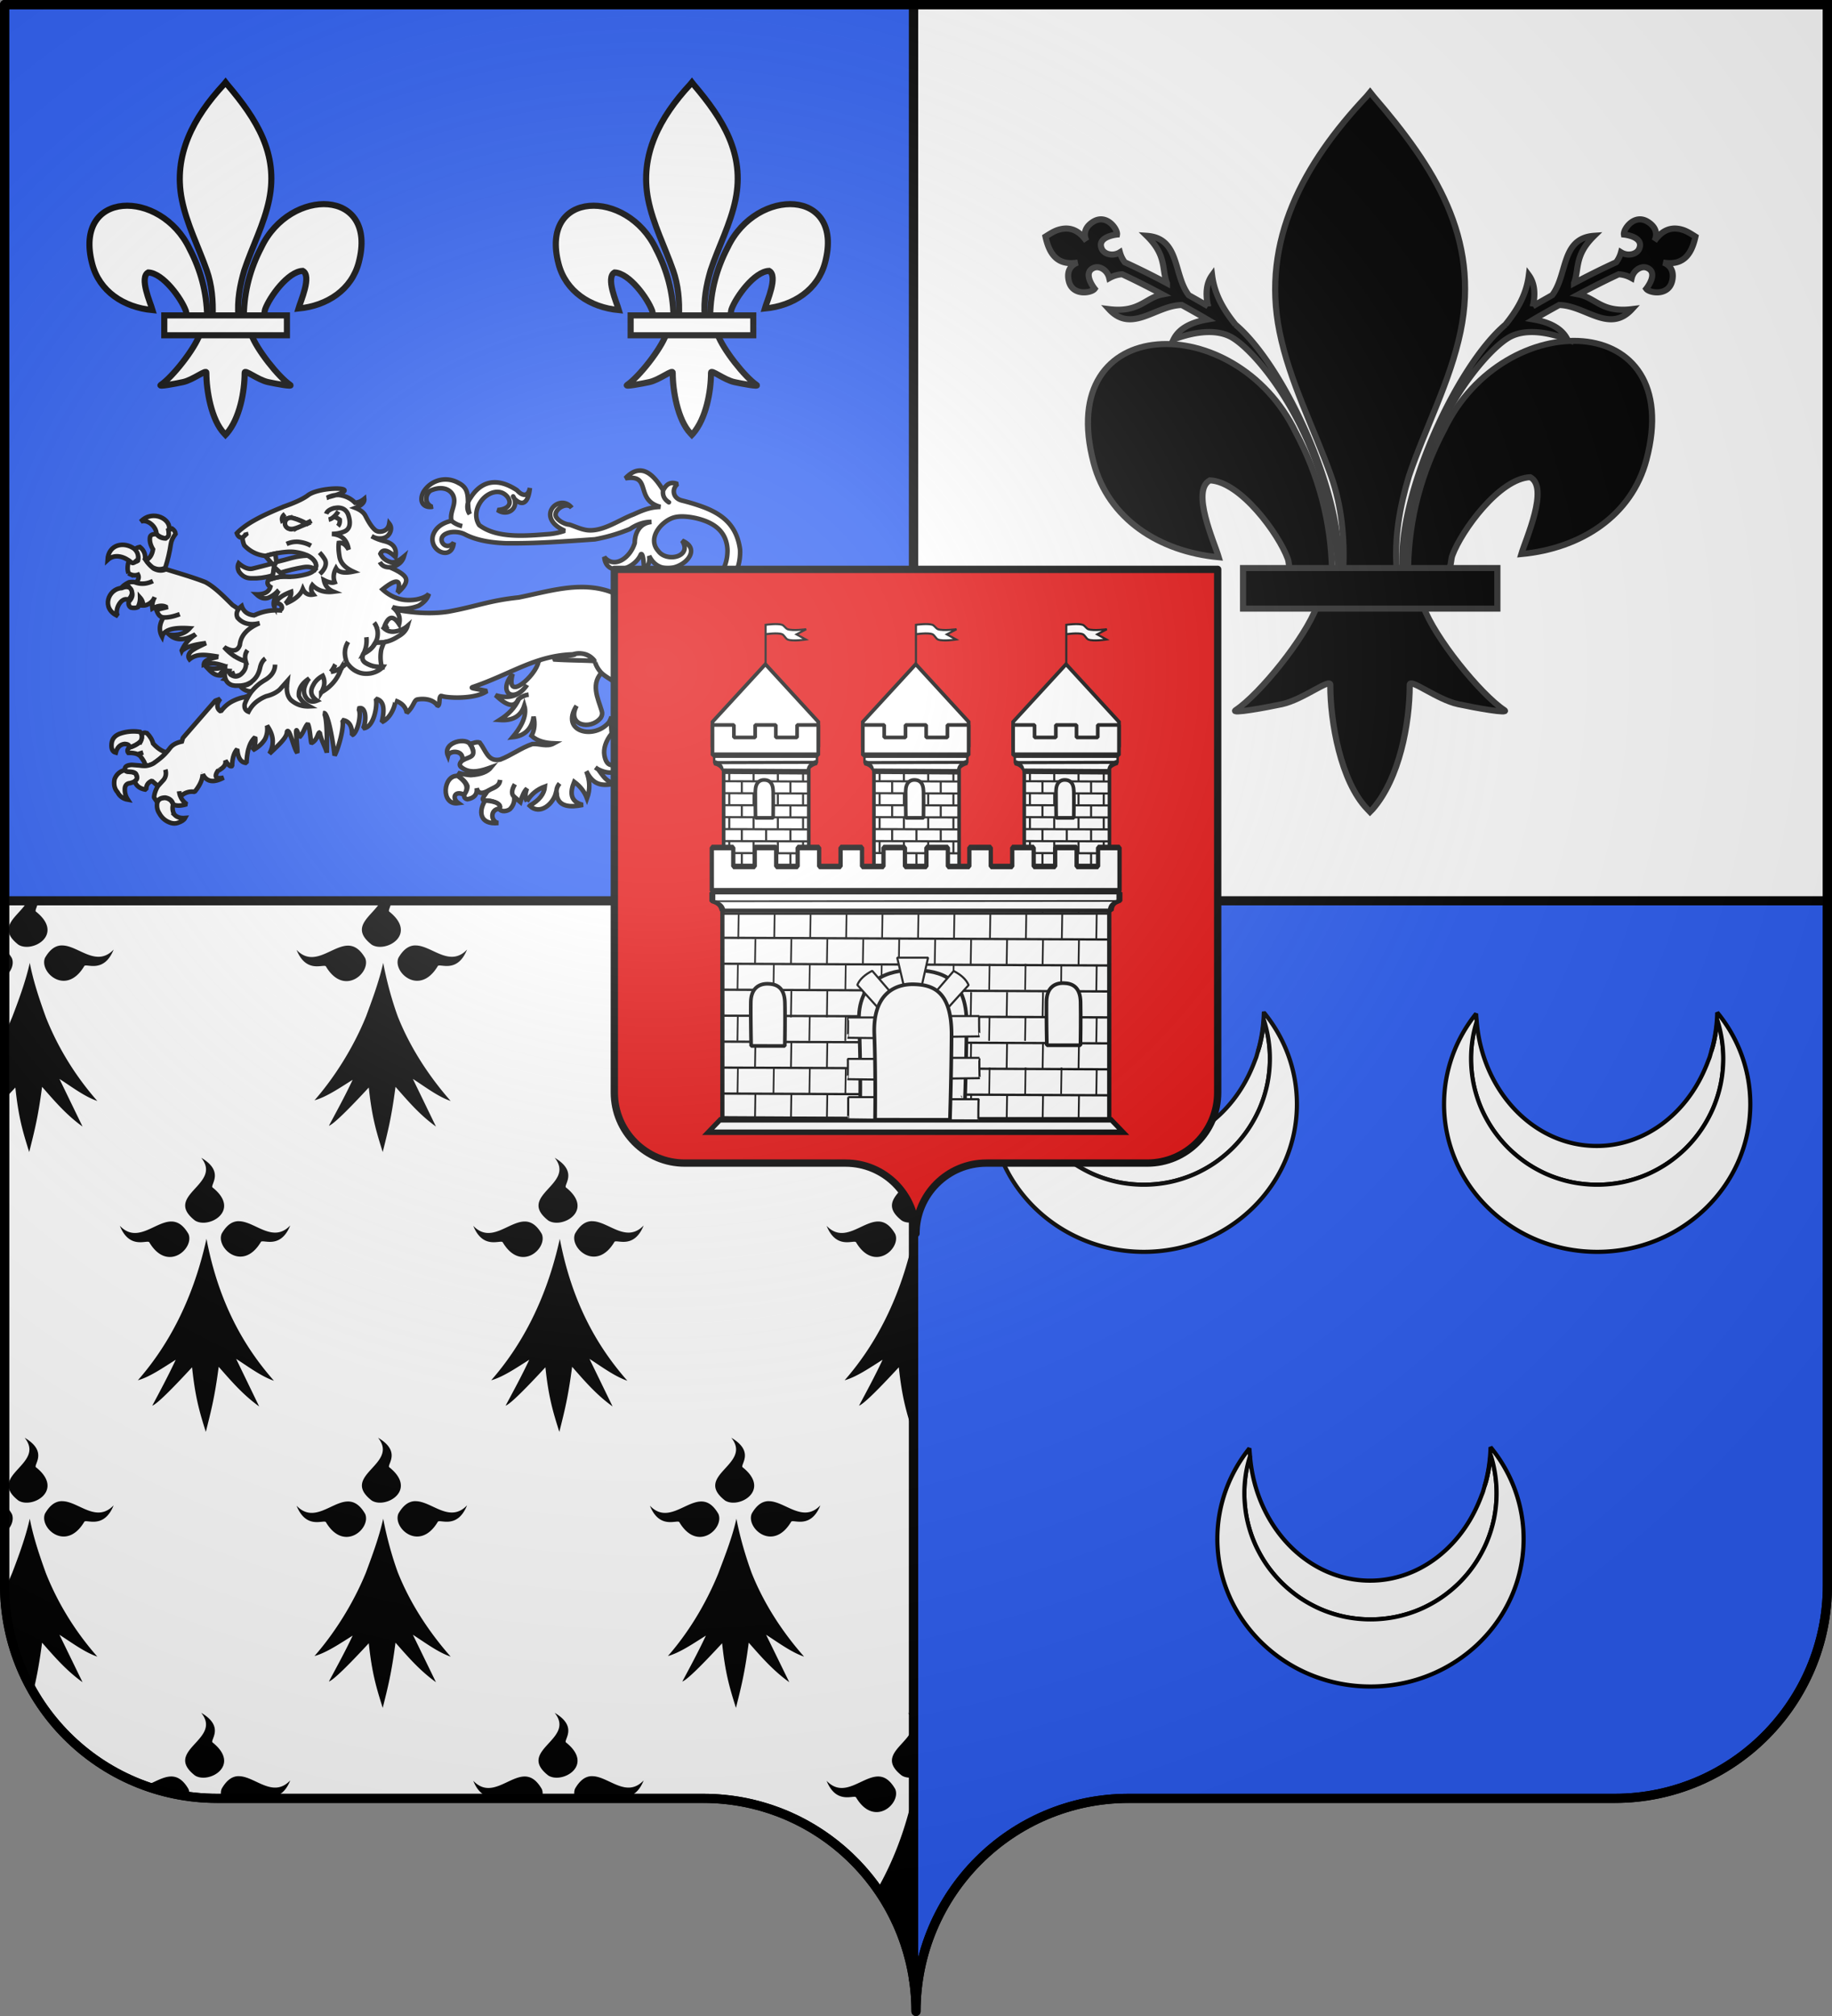 <svg xmlns="http://www.w3.org/2000/svg" xmlns:xlink="http://www.w3.org/1999/xlink" width="600" height="660" version="1.0"><rect width="100%" height="100%" fill="#808080" stroke="none"/><desc>Flag of Canton of Valais (Wallis)</desc><defs><radialGradient xlink:href="#a" id="e" cx="285.186" cy="200.448" r="300" fx="285.186" fy="200.448" gradientTransform="matrix(1.551 0 0 1.35 -227.894 -51.264)" gradientUnits="userSpaceOnUse"/><linearGradient id="a"><stop offset="0" style="stop-color:white;stop-opacity:.314"/><stop offset=".19" style="stop-color:white;stop-opacity:.251"/><stop offset=".6" style="stop-color:#6b6b6b;stop-opacity:.125"/><stop offset="1" style="stop-color:black;stop-opacity:.125"/></linearGradient><pattern id="c" width="154.25" height="556.498" patternTransform="translate(-171.673 -201.101)" patternUnits="userSpaceOnUse"><path d="M77.094 2.5zM2.5 139.063zm0 0h149.25l-37.281-38.157V40.72L77.094 2.5l-37.25 38.219v60.187zm0 0zm149.25 0zm0 0zM77.094 2.5z" style="fill:#2b5df2;fill-opacity:1;fill-rule:evenodd;stroke:#000;stroke-width:5;stroke-linecap:butt;stroke-linejoin:miter;stroke-miterlimit:4;stroke-dasharray:none;stroke-opacity:1;display:inline"/><path d="M2.5 278.524h149.25l-37.281-38.156V180.18l-37.375-38.218-37.25 38.218v60.188zm74.594-136.562" style="fill:none;fill-opacity:1;fill-rule:evenodd;stroke:none;stroke-width:5;stroke-linecap:butt;stroke-linejoin:miter;stroke-miterlimit:4;stroke-dasharray:none;stroke-opacity:1;display:inline"/><path d="M77.094 281.401zM2.5 417.964zm0 0h149.25l-37.281-38.157V319.62L77.094 281.4l-37.25 38.219v60.187zm0 0zm149.25 0zm0 0zM77.094 281.4z" style="fill:#2b5df2;fill-opacity:1;fill-rule:evenodd;stroke:#000;stroke-width:5;stroke-linecap:butt;stroke-linejoin:miter;stroke-miterlimit:4;stroke-dasharray:none;stroke-opacity:1;display:inline"/><path d="M2.5 556.498h149.25l-37.281-38.156v-60.188l-37.375-38.219-37.25 38.22v60.187zm74.594-136.563" style="fill:none;fill-opacity:1;fill-rule:evenodd;stroke:none;stroke-width:5;stroke-linecap:butt;stroke-linejoin:miter;stroke-miterlimit:4;stroke-dasharray:none;stroke-opacity:1;display:inline"/></pattern></defs><path d="M1.5 294.906V519c0 38.504 31.21 69.75 69.656 69.75h159.188c34.928 0 63.868 25.784 68.875 59.375V294.906z" style="fill:#fff;fill-opacity:1;fill-rule:nonzero;stroke:#000;stroke-width:3;stroke-linecap:round;stroke-linejoin:round;stroke-miterlimit:4;stroke-dashoffset:0;stroke-opacity:1"/><path d="M299.219 294.906v353.219c.504 3.384.781 6.851.781 10.375 0-38.504 31.21-69.75 69.656-69.75h159.188c38.447 0 69.656-31.246 69.656-69.75V294.906z" style="fill:#2b5df2;fill-opacity:1;fill-rule:nonzero;stroke:#000;stroke-width:3;stroke-linecap:round;stroke-linejoin:round;stroke-miterlimit:4;stroke-dashoffset:0;stroke-opacity:1;stroke-dasharray:none"/><path d="M1.5 1.5v293.406h297.719V1.5z" style="fill:#2b5df2;fill-opacity:1;fill-rule:nonzero;stroke:#000;stroke-width:3;stroke-linecap:round;stroke-linejoin:round;stroke-miterlimit:4;stroke-dashoffset:0;stroke-opacity:1"/><path d="M299.219 1.5v293.406H598.5V1.5z" style="fill:#fff;fill-rule:evenodd;stroke:#000;stroke-width:3;stroke-linecap:butt;stroke-linejoin:miter;stroke-opacity:1"/><path d="M9.031 294.906c-2.393 4.842-10.76 8.334-3 14.375 4.545 2.817 15.14-3.287 5.813-10.781-.627-.334.513-1.705.656-3.594zm115.719 0c-2.395 4.84-10.76 8.335-3 14.375 4.545 2.817 15.14-3.287 5.813-10.781-.627-.334.513-1.705.656-3.594zm115.719 0c-2.393 4.842-10.761 8.334-3 14.375 4.545 2.817 15.139-3.287 5.812-10.781-.626-.334.522-1.705.656-3.594zM19.844 309.531c-1.768.167-3.485 1.248-5.094 4.031-2.017 4.667 6.842 12.732 12.813 2.782.422-1.215 6.378 2.68 9.656-5.469-5.62 5.904-11.374-1.11-16.594-1.344-.255-.011-.529-.024-.781 0m115.75 0c-1.768.167-3.485 1.248-5.094 4.031-2.017 4.667 6.873 12.732 12.844 2.782.422-1.215 6.347 2.68 9.625-5.469-5.62 5.904-11.374-1.11-16.594-1.344-.255-.011-.529-.024-.781 0m115.719 0c-1.769.167-3.486 1.248-5.094 4.031-2.018 4.667 6.873 12.732 12.844 2.782.422-1.215 6.346 2.68 9.625-5.469-5.621 5.904-11.406-1.11-16.625-1.344-.256-.011-.498-.024-.75 0m-137.594.063c-5.22.233-10.973 7.279-16.594 1.375 3.278 8.148 9.234 4.285 9.656 5.5 5.97 9.95 14.83 1.854 12.813-2.813-1.839-3.18-3.833-4.154-5.875-4.062m115.719 0c-5.22.233-10.974 7.279-16.594 1.375 3.278 8.148 9.265 4.285 9.687 5.5 5.97 9.95 14.767 1.854 12.75-2.813-1.838-3.18-3.801-4.154-5.844-4.062M1.5 310.78v9.094c2.079-1.559 3.247-4.2 2.375-6.219-.766-1.325-1.565-2.23-2.375-2.875m8.25 4.438c-1.344 6.106-3.785 12.61-5.75 17.75a104 104 0 0 1-2.5 5.531v21.281c1.125-1.183 2.267-2.383 3.531-3.75 1.038 9.835 2.436 14.457 4.532 21.125 1.668-6.658 2.894-11.225 4.218-21.344 3.99 4.525 7.852 9.12 13.25 13L19.47 353.22c3.913 2.5 8.256 5.823 12.406 7.219-6.4-7.258-12.54-16.512-16.844-27.375-1.855-5.125-4.095-11.613-5.281-17.844m115.75 0c-1.367 6.208-3.776 12.547-5.625 17.562-4.405 10.826-10.809 20.512-16.875 27.438 3.87-1.061 8.294-4.08 12.5-6.719-2.572 5.475-5.21 10.232-7.781 15.063 1.535-.52 6.444-5.378 13.062-12.532 1.038 9.835 2.467 14.457 4.563 21.125 1.668-6.658 2.863-11.225 4.187-21.344 3.99 4.525 7.852 9.12 13.25 13l-7.562-15.593c3.913 2.5 8.225 5.823 12.375 7.219-6.401-7.258-12.983-16.749-17.313-27.657-1.882-5.169-3.595-11.331-4.781-17.562m115.688 0c-1.367 6.208-4.013 12.8-5.938 17.937-4.48 10.95-10.434 20.137-16.5 27.063 3.87-1.061 8.232-4.08 12.438-6.719-2.572 5.475-5.147 10.232-7.72 15.063 1.536-.52 6.414-5.378 13.032-12.532 1.037 9.835 2.435 14.457 4.531 21.125 1.669-6.658 2.864-11.225 4.188-21.344 3.99 4.525 7.882 9.12 13.281 13l-7.594-15.593c3.914 2.5 8.288 5.823 12.438 7.219-6.402-7.26-12.849-16.59-17.188-27.5-1.886-5.17-3.783-11.488-4.969-17.72M65.905 379.03c7.069 8.764-12.688 12.268-2.031 20.563 4.545 2.816 15.14-3.288 5.813-10.781-1.206-.642 4.207-5.081-3.782-9.782m115.75 0c7.069 8.764-12.719 12.268-2.062 20.563 4.544 2.816 15.17-3.288 5.844-10.781-1.206-.642 4.207-5.081-3.782-9.782m115.719 0c7.068 8.764-12.688 12.268-2.031 20.563 1.071.664 2.47.791 3.875.562v-19.844a14.6 14.6 0 0 0-1.844-1.28M77.719 399.812c-1.768.167-3.485 1.248-5.094 4.032-2.017 4.666 6.81 12.763 12.781 2.812.423-1.214 6.378 2.68 9.656-5.469-5.62 5.904-11.374-1.141-16.593-1.375-.255-.01-.498-.023-.75 0m115.719 0c-1.769.167-3.486 1.248-5.094 4.032-2.017 4.666 6.873 12.763 12.844 2.812.422-1.214 6.346 2.68 9.625-5.469-5.621 5.904-11.375-1.141-16.594-1.375-.255-.01-.529-.023-.781 0m-137.594.094c-5.22.233-10.973 7.31-16.594 1.406 3.278 8.149 9.265 4.255 9.688 5.47 5.97 9.95 14.798 1.853 12.78-2.813-1.838-3.181-3.832-4.154-5.874-4.063m115.75 0c-5.22.233-10.973 7.31-16.594 1.406 3.278 8.149 9.265 4.255 9.688 5.47 5.97 9.95 14.767 1.853 12.75-2.813-1.839-3.181-3.802-4.154-5.844-4.063m115.75 0c-5.22.233-11.005 7.31-16.625 1.406 3.278 8.149 9.265 4.255 9.687 5.47 5.97 9.95 14.799 1.853 12.781-2.813-1.838-3.181-3.8-4.154-5.843-4.063m-219.719 5.656c-4.596 20.879-13.16 35.686-22.469 46.313 3.87-1.06 8.2-4.08 12.407-6.719-2.573 5.475-5.116 10.2-7.688 15.031 1.535-.52 6.413-5.408 13.031-12.562 1.038 9.835 2.404 14.488 4.5 21.156 1.669-6.658 2.895-11.194 4.219-21.312 3.99 4.524 7.851 9.087 13.25 12.969l-7.531-15.563c3.913 2.5 8.225 5.76 12.375 7.156-9.84-11.157-18.121-25.588-22.094-46.469m115.719 0c-4.597 20.879-13.161 35.686-22.469 46.313 3.87-1.06 8.263-4.08 12.469-6.719-2.572 5.475-5.178 10.2-7.75 15.031 1.535-.52 6.413-5.408 13.031-12.562 1.037 9.835 2.467 14.488 4.563 21.156 1.668-6.658 2.863-11.194 4.187-21.312 3.99 4.524 7.851 9.087 13.25 12.969l-7.562-15.563c3.913 2.5 8.256 5.76 12.406 7.156-9.84-11.157-18.152-25.588-22.125-46.469m115.75 0c-4.597 20.879-13.161 35.686-22.469 46.313 3.87-1.06 8.232-4.08 12.438-6.719-2.572 5.475-5.147 10.2-7.72 15.031 1.536-.52 6.414-5.408 13.032-12.562 1.038 9.835 2.435 14.488 4.531 21.156l.313-1.25v-61.375c-.04-.2-.087-.392-.125-.594M8.063 470.688c7.068 8.765-12.688 12.268-2.032 20.563 4.545 2.817 15.14-3.35 5.813-10.844-1.205-.641 4.207-5.018-3.781-9.719m115.75 0c7.068 8.765-12.72 12.268-2.063 20.563 4.545 2.817 15.14-3.35 5.813-10.844-1.206-.641 4.238-5.018-3.75-9.719m115.687 0c7.069 8.765-12.688 12.268-2.031 20.563 4.545 2.817 15.139-3.35 5.812-10.844-1.205-.641 4.208-5.018-3.781-9.719M19.844 491.47c-1.768.166-3.485 1.247-5.094 4.031-2.017 4.667 6.842 12.732 12.813 2.781.422-1.214 6.378 2.68 9.656-5.469-5.62 5.904-11.374-1.11-16.594-1.343-.255-.012-.529-.024-.781 0m115.75 0c-1.768.166-3.485 1.247-5.094 4.031-2.017 4.667 6.873 12.732 12.844 2.781.422-1.214 6.347 2.68 9.625-5.469-5.62 5.904-11.374-1.11-16.594-1.343-.255-.012-.529-.024-.781 0m115.719 0c-1.769.166-3.486 1.247-5.094 4.031-2.018 4.667 6.873 12.732 12.844 2.781.422-1.214 6.346 2.68 9.625-5.469-5.621 5.904-11.406-1.11-16.625-1.343-.256-.012-.498-.024-.75 0m-137.594.094c-5.22.233-10.973 7.278-16.594 1.375 3.278 8.148 9.234 4.254 9.656 5.468 5.97 9.95 14.83 1.885 12.813-2.781-1.839-3.181-3.833-4.154-5.875-4.062m115.719 0c-5.22.233-10.974 7.278-16.594 1.375 3.278 8.148 9.265 4.254 9.687 5.468 5.97 9.95 14.767 1.885 12.75-2.781-1.838-3.181-3.801-4.154-5.844-4.062M1.5 492.719v9.125c2.079-1.56 3.247-4.2 2.375-6.219-.766-1.325-1.565-2.262-2.375-2.906m8.25 4.469c-1.344 6.106-3.785 12.61-5.75 17.75-.77 1.863-1.619 3.642-2.469 5.406a69.8 69.8 0 0 0 2.813 18.375c.244-.263.438-.48.687-.75.182 1.72.388 3.246.594 4.687a69.5 69.5 0 0 0 5.25 11.25c1.054-4.4 1.949-8.809 2.906-16.125 3.99 4.525 7.852 9.056 13.25 12.938l-7.562-15.532c3.913 2.501 8.256 5.761 12.406 7.157-6.4-7.258-12.54-16.45-16.844-27.313-1.855-5.124-4.095-11.612-5.281-17.843m115.75 0c-1.367 6.208-3.776 12.547-5.625 17.562-4.405 10.826-10.809 20.48-16.875 27.406 3.87-1.06 8.294-4.049 12.5-6.687-2.572 5.475-5.21 10.2-7.781 15.031 1.535-.52 6.444-5.377 13.062-12.531 1.038 9.835 2.467 14.487 4.563 21.156 1.668-6.658 2.863-11.226 4.187-21.344 3.99 4.525 7.852 9.056 13.25 12.938l-7.562-15.532c3.913 2.501 8.225 5.761 12.375 7.157-6.401-7.258-12.983-16.686-17.313-27.594-1.882-5.17-3.595-11.331-4.781-17.562m115.688 0c-1.367 6.208-4.013 12.8-5.938 17.937-4.48 10.949-10.434 20.105-16.5 27.031 3.87-1.06 8.232-4.049 12.438-6.687-2.572 5.475-5.147 10.2-7.72 15.031 1.536-.52 6.414-5.377 13.032-12.531 1.037 9.835 2.435 14.487 4.531 21.156 1.669-6.658 2.864-11.226 4.188-21.344 3.99 4.525 7.882 9.056 13.281 12.938l-7.594-15.532c3.914 2.501 8.288 5.761 12.438 7.157-6.402-7.259-12.849-16.528-17.188-27.438-1.886-5.169-3.783-11.487-4.969-17.718M65.905 560.75c7.069 8.764-12.688 12.236-2.031 20.531 4.545 2.817 15.14-3.287 5.813-10.781-1.206-.641 4.207-5.05-3.782-9.75m115.75 0c7.069 8.764-12.719 12.236-2.062 20.531 4.544 2.817 15.17-3.287 5.844-10.781-1.206-.641 4.207-5.05-3.782-9.75m115.719 0c7.068 8.764-12.688 12.236-2.031 20.531 1.071.664 2.47.823 3.875.594v-19.844c-.523-.423-1.111-.85-1.844-1.281M77.719 581.5c-1.768.167-3.485 1.279-5.094 4.063-.424.98-.344 2.103.063 3.187h12.468c.082-.128.17-.24.25-.375.423-1.214 6.378 2.648 9.656-5.5-5.62 5.904-11.374-1.142-16.593-1.375-.255-.011-.498-.024-.75 0m115.719 0c-1.769.167-3.486 1.279-5.094 4.063-.423.977-.344 2.105.062 3.187h12.531c.082-.128.17-.24.25-.375.423-1.214 6.347 2.648 9.625-5.5-5.62 5.904-11.374-1.142-16.593-1.375-.255-.011-.529-.024-.781 0m-137.594.094c-2.647.118-5.418 1.977-8.25 3.031a69 69 0 0 0 14.281 3.469c.178-.837.167-1.658-.156-2.407-1.839-3.18-3.833-4.185-5.875-4.093m115.75 0c-5.22.233-10.973 7.31-16.594 1.406 3.278 8.148 9.265 4.286 9.688 5.5.052.088.102.165.156.25h12.594c.362-1.045.407-2.12 0-3.062-1.839-3.182-3.802-4.186-5.844-4.094m115.75 0c-5.22.233-11.005 7.31-16.625 1.406 3.278 8.148 9.265 4.286 9.687 5.5 5.97 9.95 14.799 1.854 12.781-2.812-1.838-3.182-3.8-4.186-5.843-4.094M67.625 587.28c-.1.458-.24.892-.344 1.344q.313.017.625.031c-.093-.46-.192-.908-.281-1.375m115.719 0c-.11.499-.23.977-.344 1.469h.656c-.1-.492-.217-.97-.312-1.469m115.75 0c-2.737 12.43-6.878 22.667-11.75 31.188 2.51 3.579 4.718 7.377 6.531 11.406.176-.19.321-.338.5-.531.09.853.185 1.626.281 2.406a69.3 69.3 0 0 1 4.563 16.375v-60.25c-.04-.2-.087-.392-.125-.594" style="fill:#000;fill-opacity:1;fill-rule:nonzero;stroke:none;stroke-width:3;stroke-linecap:round;stroke-linejoin:round;stroke-miterlimit:4;stroke-dashoffset:0;stroke-opacity:1"/><g style="fill:#fff"><path d="M198.558 564.515c-2.4 7.802-4.4 15.806-5.69 24.028-1.402 8.93-2.169 18.044-2.169 27.37 0 6.039.305 12.003.903 17.885s1.453 11.648 2.62 17.344a174 174 0 0 0 4.336 16.801 174 174 0 0 0 5.871 16.079c2.216 5.235 4.711 10.305 7.407 15.266a175 175 0 0 0 8.762 14.453c3.148 4.657 6.549 9.135 10.117 13.459 3.57 4.323 7.331 8.505 11.292 12.465 3.96 3.961 8.142 7.723 12.465 11.292s8.803 6.97 13.46 10.117a175 175 0 0 0 14.452 8.762c4.961 2.696 10.031 5.191 15.266 7.407a174 174 0 0 0 16.08 5.871 174 174 0 0 0 16.8 4.336c5.697 1.167 11.462 2.022 17.344 2.62s11.846.903 17.885.903 12.004-.305 17.886-.903 11.648-1.453 17.343-2.62a174 174 0 0 0 16.802-4.336 174 174 0 0 0 16.079-5.871c5.233-2.216 10.307-4.711 15.265-7.407a175 175 0 0 0 14.453-8.762c4.655-3.147 9.139-6.549 13.46-10.117 4.32-3.569 8.507-7.33 12.465-11.292a177 177 0 0 0 11.291-12.465 175 175 0 0 0 10.027-13.46 176 176 0 0 0 8.762-14.452c2.694-4.961 5.194-10.03 7.407-15.266a174 174 0 0 0 5.872-16.079 175 175 0 0 0 4.336-16.801c1.165-5.696 2.022-11.461 2.62-17.344.597-5.882.902-11.846.902-17.885 0-9.326-.766-18.44-2.167-27.37-1.402-8.93-3.438-17.675-6.143-26.106a214 214 0 0 1-2.168 17.886 211 211 0 0 1-3.613 17.343c-.746 2.948-1.754 5.784-2.62 8.672-.183.633-.353 1.266-.542 1.897-.63 2.031-1.117 4.143-1.806 6.142-.627 1.82-1.403 3.537-2.078 5.33-1.276 3.5-2.704 6.907-4.155 10.297-.053.125-.127.238-.18.362-27.205 63.196-84.147 106.86-150.22 106.86-87.213 0-158.689-75.931-166.48-172.711z" style="fill:#fff;fill-opacity:1;fill-rule:evenodd;stroke:#000;stroke-width:5.781;stroke-linejoin:bevel;stroke-miterlimit:4;stroke-dasharray:none;stroke-opacity:1" transform="matrix(.236 0 0 .236 288.291 201.183)"/><path d="M532.329 552.05a212.8 212.8 0 0 1-8.31 54.288c.865-2.888 1.873-5.724 2.619-8.672a211 211 0 0 0 3.613-17.343 214 214 0 0 0 2.168-17.886c2.705 8.431 4.741 17.176 6.143 26.106 1.4 8.93 2.167 18.044 2.167 27.37 0 6.039-.305 12.003-.903 17.885-.597 5.883-1.454 11.648-2.62 17.344a175 175 0 0 1-4.335 16.801 174 174 0 0 1-5.872 16.079c-2.213 5.235-4.713 10.305-7.407 15.266a176 176 0 0 1-8.762 14.453 175 175 0 0 1-10.027 13.459 177 177 0 0 1-11.29 12.465c-3.959 3.961-8.146 7.723-12.466 11.292-4.321 3.568-8.805 6.97-13.46 10.117a175 175 0 0 1-14.453 8.762c-4.958 2.696-10.032 5.191-15.265 7.407a174 174 0 0 1-16.08 5.871 174 174 0 0 1-16.8 4.336c-5.696 1.167-11.462 2.022-17.344 2.62s-11.846.903-17.886.903-12.003-.305-17.885-.903-11.647-1.453-17.343-2.62a174 174 0 0 1-16.802-4.336 174 174 0 0 1-16.079-5.871c-5.235-2.216-10.305-4.711-15.266-7.407a175 175 0 0 1-14.452-8.762c-4.657-3.147-9.136-6.549-13.46-10.117-4.323-3.569-8.504-7.33-12.465-11.292-3.961-3.96-7.723-8.142-11.292-12.465s-6.97-8.802-10.117-13.46a175 175 0 0 1-8.762-14.452c-2.696-4.961-5.191-10.03-7.407-15.266a174 174 0 0 1-5.871-16.079 174 174 0 0 1-4.336-16.801c-1.167-5.696-2.022-11.461-2.62-17.344a177 177 0 0 1-.903-17.885c0-9.326.767-18.44 2.168-27.37 1.29-8.222 3.292-16.226 5.69-24.028-.29-3.603-.702-7.182-.812-10.84-27.928 34.69-44.533 78.276-44.533 125.56 0 113.13 95.227 204.869 212.547 204.869 117.321 0 212.458-91.739 212.458-204.87 0-48.035-17.153-92.232-45.888-127.185z" style="fill:#fff;fill-opacity:1;fill-rule:evenodd;stroke:#000;stroke-width:5.781;stroke-linejoin:bevel;stroke-miterlimit:4;stroke-dasharray:none;stroke-opacity:1" transform="matrix(.236 0 0 .236 288.291 201.183)"/></g><g style="fill:#fff"><path d="M198.558 564.515c-2.4 7.802-4.4 15.806-5.69 24.028-1.402 8.93-2.169 18.044-2.169 27.37 0 6.039.305 12.003.903 17.885s1.453 11.648 2.62 17.344a174 174 0 0 0 4.336 16.801 174 174 0 0 0 5.871 16.079c2.216 5.235 4.711 10.305 7.407 15.266a175 175 0 0 0 8.762 14.453c3.148 4.657 6.549 9.135 10.117 13.459 3.57 4.323 7.331 8.505 11.292 12.465 3.96 3.961 8.142 7.723 12.465 11.292s8.803 6.97 13.46 10.117a175 175 0 0 0 14.452 8.762c4.961 2.696 10.031 5.191 15.266 7.407a174 174 0 0 0 16.08 5.871 174 174 0 0 0 16.8 4.336c5.697 1.167 11.462 2.022 17.344 2.62s11.846.903 17.885.903 12.004-.305 17.886-.903 11.648-1.453 17.343-2.62a174 174 0 0 0 16.802-4.336 174 174 0 0 0 16.079-5.871c5.233-2.216 10.307-4.711 15.265-7.407a175 175 0 0 0 14.453-8.762c4.655-3.147 9.139-6.549 13.46-10.117 4.32-3.569 8.507-7.33 12.465-11.292a177 177 0 0 0 11.291-12.465 175 175 0 0 0 10.027-13.46 176 176 0 0 0 8.762-14.452c2.694-4.961 5.194-10.03 7.407-15.266a174 174 0 0 0 5.872-16.079 175 175 0 0 0 4.336-16.801c1.165-5.696 2.022-11.461 2.62-17.344.597-5.882.902-11.846.902-17.885 0-9.326-.766-18.44-2.167-27.37-1.402-8.93-3.438-17.675-6.143-26.106a214 214 0 0 1-2.168 17.886 211 211 0 0 1-3.613 17.343c-.746 2.948-1.754 5.784-2.62 8.672-.183.633-.353 1.266-.542 1.897-.63 2.031-1.117 4.143-1.806 6.142-.627 1.82-1.403 3.537-2.078 5.33-1.276 3.5-2.704 6.907-4.155 10.297-.053.125-.127.238-.18.362-27.205 63.196-84.147 106.86-150.22 106.86-87.213 0-158.689-75.931-166.48-172.711z" style="fill:#fff;fill-opacity:1;fill-rule:evenodd;stroke:#000;stroke-width:5.781;stroke-linejoin:bevel;stroke-miterlimit:4;stroke-dasharray:none;stroke-opacity:1" transform="matrix(.236 0 0 .236 436.783 201.183)"/><path d="M532.329 552.05a212.8 212.8 0 0 1-8.31 54.288c.865-2.888 1.873-5.724 2.619-8.672a211 211 0 0 0 3.613-17.343 214 214 0 0 0 2.168-17.886c2.705 8.431 4.741 17.176 6.143 26.106 1.4 8.93 2.167 18.044 2.167 27.37 0 6.039-.305 12.003-.903 17.885-.597 5.883-1.454 11.648-2.62 17.344a175 175 0 0 1-4.335 16.801 174 174 0 0 1-5.872 16.079c-2.213 5.235-4.713 10.305-7.407 15.266a176 176 0 0 1-8.762 14.453 175 175 0 0 1-10.027 13.459 177 177 0 0 1-11.29 12.465c-3.959 3.961-8.146 7.723-12.466 11.292-4.321 3.568-8.805 6.97-13.46 10.117a175 175 0 0 1-14.453 8.762c-4.958 2.696-10.032 5.191-15.265 7.407a174 174 0 0 1-16.08 5.871 174 174 0 0 1-16.8 4.336c-5.696 1.167-11.462 2.022-17.344 2.62s-11.846.903-17.886.903-12.003-.305-17.885-.903-11.647-1.453-17.343-2.62a174 174 0 0 1-16.802-4.336 174 174 0 0 1-16.079-5.871c-5.235-2.216-10.305-4.711-15.266-7.407a175 175 0 0 1-14.452-8.762c-4.657-3.147-9.136-6.549-13.46-10.117-4.323-3.569-8.504-7.33-12.465-11.292-3.961-3.96-7.723-8.142-11.292-12.465s-6.97-8.802-10.117-13.46a175 175 0 0 1-8.762-14.452c-2.696-4.961-5.191-10.03-7.407-15.266a174 174 0 0 1-5.871-16.079 174 174 0 0 1-4.336-16.801c-1.167-5.696-2.022-11.461-2.62-17.344a177 177 0 0 1-.903-17.885c0-9.326.767-18.44 2.168-27.37 1.29-8.222 3.292-16.226 5.69-24.028-.29-3.603-.702-7.182-.812-10.84-27.928 34.69-44.533 78.276-44.533 125.56 0 113.13 95.227 204.869 212.547 204.869 117.321 0 212.458-91.739 212.458-204.87 0-48.035-17.153-92.232-45.888-127.185z" style="fill:#fff;fill-opacity:1;fill-rule:evenodd;stroke:#000;stroke-width:5.781;stroke-linejoin:bevel;stroke-miterlimit:4;stroke-dasharray:none;stroke-opacity:1" transform="matrix(.236 0 0 .236 436.783 201.183)"/></g><g style="fill:#fff"><path d="M198.558 564.515c-2.4 7.802-4.4 15.806-5.69 24.028-1.402 8.93-2.169 18.044-2.169 27.37 0 6.039.305 12.003.903 17.885s1.453 11.648 2.62 17.344a174 174 0 0 0 4.336 16.801 174 174 0 0 0 5.871 16.079c2.216 5.235 4.711 10.305 7.407 15.266a175 175 0 0 0 8.762 14.453c3.148 4.657 6.549 9.135 10.117 13.459 3.57 4.323 7.331 8.505 11.292 12.465 3.96 3.961 8.142 7.723 12.465 11.292s8.803 6.97 13.46 10.117a175 175 0 0 0 14.452 8.762c4.961 2.696 10.031 5.191 15.266 7.407a174 174 0 0 0 16.08 5.871 174 174 0 0 0 16.8 4.336c5.697 1.167 11.462 2.022 17.344 2.62s11.846.903 17.885.903 12.004-.305 17.886-.903 11.648-1.453 17.343-2.62a174 174 0 0 0 16.802-4.336 174 174 0 0 0 16.079-5.871c5.233-2.216 10.307-4.711 15.265-7.407a175 175 0 0 0 14.453-8.762c4.655-3.147 9.139-6.549 13.46-10.117 4.32-3.569 8.507-7.33 12.465-11.292a177 177 0 0 0 11.291-12.465 175 175 0 0 0 10.027-13.46 176 176 0 0 0 8.762-14.452c2.694-4.961 5.194-10.03 7.407-15.266a174 174 0 0 0 5.872-16.079 175 175 0 0 0 4.336-16.801c1.165-5.696 2.022-11.461 2.62-17.344.597-5.882.902-11.846.902-17.885 0-9.326-.766-18.44-2.167-27.37-1.402-8.93-3.438-17.675-6.143-26.106a214 214 0 0 1-2.168 17.886 211 211 0 0 1-3.613 17.343c-.746 2.948-1.754 5.784-2.62 8.672-.183.633-.353 1.266-.542 1.897-.63 2.031-1.117 4.143-1.806 6.142-.627 1.82-1.403 3.537-2.078 5.33-1.276 3.5-2.704 6.907-4.155 10.297-.053.125-.127.238-.18.362-27.205 63.196-84.147 106.86-150.22 106.86-87.213 0-158.689-75.931-166.48-172.711z" style="fill:#fff;fill-opacity:1;fill-rule:evenodd;stroke:#000;stroke-width:5.781;stroke-linejoin:bevel;stroke-miterlimit:4;stroke-dasharray:none;stroke-opacity:1" transform="matrix(.236 0 0 .236 362.537 343.488)"/><path d="M532.329 552.05a212.8 212.8 0 0 1-8.31 54.288c.865-2.888 1.873-5.724 2.619-8.672a211 211 0 0 0 3.613-17.343 214 214 0 0 0 2.168-17.886c2.705 8.431 4.741 17.176 6.143 26.106 1.4 8.93 2.167 18.044 2.167 27.37 0 6.039-.305 12.003-.903 17.885-.597 5.883-1.454 11.648-2.62 17.344a175 175 0 0 1-4.335 16.801 174 174 0 0 1-5.872 16.079c-2.213 5.235-4.713 10.305-7.407 15.266a176 176 0 0 1-8.762 14.453 175 175 0 0 1-10.027 13.459 177 177 0 0 1-11.29 12.465c-3.959 3.961-8.146 7.723-12.466 11.292-4.321 3.568-8.805 6.97-13.46 10.117a175 175 0 0 1-14.453 8.762c-4.958 2.696-10.032 5.191-15.265 7.407a174 174 0 0 1-16.08 5.871 174 174 0 0 1-16.8 4.336c-5.696 1.167-11.462 2.022-17.344 2.62s-11.846.903-17.886.903-12.003-.305-17.885-.903-11.647-1.453-17.343-2.62a174 174 0 0 1-16.802-4.336 174 174 0 0 1-16.079-5.871c-5.235-2.216-10.305-4.711-15.266-7.407a175 175 0 0 1-14.452-8.762c-4.657-3.147-9.136-6.549-13.46-10.117-4.323-3.569-8.504-7.33-12.465-11.292-3.961-3.96-7.723-8.142-11.292-12.465s-6.97-8.802-10.117-13.46a175 175 0 0 1-8.762-14.452c-2.696-4.961-5.191-10.03-7.407-15.266a174 174 0 0 1-5.871-16.079 174 174 0 0 1-4.336-16.801c-1.167-5.696-2.022-11.461-2.62-17.344a177 177 0 0 1-.903-17.885c0-9.326.767-18.44 2.168-27.37 1.29-8.222 3.292-16.226 5.69-24.028-.29-3.603-.702-7.182-.812-10.84-27.928 34.69-44.533 78.276-44.533 125.56 0 113.13 95.227 204.869 212.547 204.869 117.321 0 212.458-91.739 212.458-204.87 0-48.035-17.153-92.232-45.888-127.185z" style="fill:#fff;fill-opacity:1;fill-rule:evenodd;stroke:#000;stroke-width:5.781;stroke-linejoin:bevel;stroke-miterlimit:4;stroke-dasharray:none;stroke-opacity:1" transform="matrix(.236 0 0 .236 362.537 343.488)"/></g><g style="fill:#fff;stroke:#000;stroke-width:6.048;stroke-miterlimit:4;stroke-dasharray:none;stroke-opacity:1;display:inline"><g style="fill:#fff;stroke:#000;stroke-width:4.345;stroke-miterlimit:4;stroke-dasharray:none;stroke-opacity:1"><g style="fill:#fff;stroke:#000;stroke-width:4.345;stroke-miterlimit:4;stroke-dasharray:none;stroke-opacity:1"><path d="M73.467 51.586c-.12 0-.238-.225-.357-.225-3.934.337-7.51-1.011-10.728-4.496-1.788-2.81-2.98-5.62-3.814-8.655-.239-1.124-.477-2.136-.596-3.26 1.668-4.159 1.192-8.093-1.192-11.69-2.98-.45-4.649 0-5.483 1.462-.12 0-.12 0-.12.112 1.55 3.597 1.312 6.97-.476 10.004-2.265.674-4.053.112-5.602-1.461 0-.113 0-.225-.12-.337-1.907-.45-3.337.112-4.052 1.573-1.788 3.147-2.622 5.958-2.503 8.543a11.5 11.5 0 0 0 2.98 2.81c1.55.9 3.099 1.461 5.006 1.461.357 2.473-.954 4.496-4.053 6.407-.119 0-.119 0-.119.112 4.291 3.26 9.416 4.497 15.495 3.822-6.079.675-11.204-.562-15.495-3.822 0-.112 0-.112.12-.112-1.431-1.124-3.577-2.023-6.318-2.473-3.338.337-6.08 1.124-8.105 2.248-1.073.787-1.55 1.237-1.55 1.686-.12.337.238.562.834.787 3.457-.225 5.96.562 7.51 2.473 1.668 4.046 0 7.53-5.126 10.116-1.31 2.248-1.192 4.272.12 5.845 2.264 1.349 4.41 2.023 6.436 1.799 2.503-2.586 4.053-5.17 4.887-7.756 1.192 2.922 1.192 5.508 0 7.868 3.933 1.574 8.921.135 11.782-2.338.477-.337.954-.899 1.43-1.461-.476.562-.953 1.124-1.43 1.461-2.265 2.473-3.695 5.17-4.172 7.98.477-.112.954-.112 1.43-.112 5.007-.562 8.821.562 11.086 2.923l-.12.562-9.328-.84c.12 3.597.376 7.284 3.952 8.97 3.576 1.574 8.82 2.36 15.615 2.248-6.795.112-12.04-.674-15.615-2.248-5.96 4.833-8.344 10.453-7.27 16.748 1.31-1.91 3.337-3.147 5.84-3.484.238-.113.476-.113.715-.113.119-.112.357-.112.477-.112h.238c4.768-.45 11.443 1.236 20.025 4.945-5.722 3.148-12.397 2.923-20.025-.45 3.933 6.97 11.085 9.555 21.455 7.981l.12.338c-6.199 1.798-11.205 4.833-15.377 9.217v.112c-.12.112-.238.225-.238.225v.112c.119-.112.357-.112.357-.112h.12c7.39-2.248 14.729-.864 23.43.935-9.655 1.236-15.325 1.538-18.186 4.123-1.669 1.461-2.145 3.147-1.55 5.17 8.106-2.922 15.119.539 24.893 5.821l-.12.225-.238.562c-8.82-.899-12.189-.502-13.38 2.645.953 0 1.787.113 2.74.225 6.675 1.012 10.402 3.874 14.573 7.022-4.767 1.91-8.851.284-15.288-3.2 1.907 4.384 3.726 8.483 8.494 10.506q1.967-2.36 5.722-2.698c0-.112 0-.112.119 0 .238-.112.596-.112.834-.112a3.5 3.5 0 0 0-.953.899c-.12.112-.358.225-.358.225-.954.9-1.669 1.91-2.026 2.81.357.112.715.225 1.192.337.119.113.238.113.357.113 2.86.562 6.08.899 9.655.899-4.41.45-7.986 1.236-10.847 2.473.358.224.596.562.954.899 2.741 2.473 5.96 2.698 9.774.337 3.814-2.248 22.863 11.852 23.22 7.469-7.065-5.768 30.724-18.573 16.808-38.806l-13.874-24.113c-2.145-3.26-4.529-6.52-6.794-9.555-5.09-10.43-10.152-21.504-17.019-28.937-9.814-8.473-20.379-15.89-30.778-23.667z" style="fill:#fff;fill-opacity:1;stroke:#000;stroke-width:4.345;stroke-miterlimit:4;stroke-dasharray:none;stroke-opacity:1" transform="matrix(.326 -.115 .115 .326 24.614 178.032)"/><g style="fill:#fff;stroke:#000;stroke-width:4.345;stroke-miterlimit:4;stroke-dasharray:none;stroke-opacity:1"><path d="M87.268 20.286c.358-1.011.596-2.023.715-2.922C94.323 9.176 80.56-6.78 65.52.846c6.102-.823 12.803 8.743 10.187 16.18 1.606 2.967 3.921 5.312 7.271 6.857 2.503-.562 3.934-1.686 4.291-3.597z" style="fill:#fff;fill-opacity:1;stroke:#000;stroke-width:4.345;stroke-miterlimit:4;stroke-dasharray:none;stroke-opacity:1" transform="matrix(.326 -.115 .115 .326 24.614 178.032)"/><path d="M87.61 17.232c-.12.899-.358 1.91-.716 2.922-.358 1.911-1.788 3.035-4.291 3.597q-5.363-2.024-6.794-6.744c-.239-.112-.358-.112-.477-.112-3.218-1.35-5.483-1.012-6.556 1.124-1.55 3.147-1.907 6.969-.953 11.465-2.622 4.72-5.84 7.193-9.774 7.306h-.12c.835 3.035 2.027 5.845 3.815 8.655 3.218 3.484 6.794 4.833 10.727 4.496.12 0 .239.225.358.225l.477-.787c4.53-5.957 8.582-12.364 12.038-18.884q2.145-4.215 7.51-7.755c.477-1.911-.12-3.935-1.43-5.733zM51.662 23.81c-.119-.113-.119-.225-.119-.338-6.79-10.38-21.864-12.768-27.718 1.195 8.805-3.816 16.632 2.761 20.716 9.968 1.375 1.962 4.37-.371 6.645-.822 1.787-3.034 2.026-6.406.476-10.003zM35.103 56.65c-1.55-1.91-4.053-2.698-7.51-2.473-12.086-3.647-25.287 11.704-12.078 23.86-2.197-5.612 8.613-16.872 14.463-11.27 5.125-2.586 6.794-6.07 5.125-10.117z" style="fill:#fff;fill-opacity:1;stroke:#000;stroke-width:4.345;stroke-miterlimit:4;stroke-dasharray:none;stroke-opacity:1" transform="matrix(.326 -.115 .115 .326 24.614 178.032)"/></g></g><g style="fill:#fff;stroke:#000;stroke-width:3.946;stroke-miterlimit:4;stroke-dasharray:none;stroke-opacity:1"><path d="M28.888 214.556c.358 2.024-.12 3.934-1.311 5.845-2.86 2.135-6.437 3.596-10.608 4.383-1.67 1.349-2.027 2.924-1.073 4.384 3.218.224 5.721.899 7.867 2.023l4.887-1.012-4.887 1.012c.596.45 1.31 1.011 1.907 1.573 2.384 3.71 3.695 6.745 3.814 9.33 2.384 0 4.768-.45 7.033-1.461 4.648-2.587 8.82-5.172 12.038-8.207-4.172-1.798-7.628-4.833-10.608-8.992q-.537-4.721-4.291-9.44c-1.907-.899-3.457-.674-4.768.562z" style="fill:#fff;fill-opacity:1;stroke:#000;stroke-width:3.946;stroke-miterlimit:4;stroke-dasharray:none;stroke-opacity:1" transform="matrix(.378 -.041 .041 .378 26.624 160.5)"/><path d="M27.577 220.401c1.192-1.91 1.669-3.821 1.311-5.845-.238-.675-.477-1.46-.953-2.248-5.007-1.349-10.37-1.686-15.853-.675-5.483.9-8.702 3.597-9.655 7.981-.954 4.497 0 7.193 2.741 8.206 1.669-4.384 4.53-6.632 8.344-6.632 3.218.45 4.291 1.686 3.457 3.597 4.171-.787 7.747-2.248 10.608-4.384zM13.989 245.355c-1.55-.337-2.265-.9-2.503-1.799-4.41.562-7.748 2.81-9.774 6.744-1.43 4.497-1.073 8.318 1.31 11.578 1.431 3.71 4.173 6.182 8.106 7.306-1.669-3.258-2.145-6.63-1.43-10.341.715-2.585 2.503-3.71 4.887-3.596q2.503-.338 3.933-1.011c2.384-1.012 3.1-2.923 2.026-5.733-.357-1.575-2.503-2.586-6.555-3.148zM49.747 286.494c-1.31-2.585-1.55-5.62-.357-8.88-.358-3.147-2.384-5.395-6.08-6.519-3.814-.337-6.197.674-7.27 3.372-.954 3.372-.715 6.407.715 9.217 1.907 4.609 5.006 7.643 9.178 9.44 1.907.788 3.933 1.012 5.84.563 3.457-.786 5.603-1.91 6.676-3.485-3.815-.111-6.675-1.235-8.702-3.708z" style="fill:#fff;fill-opacity:1;stroke:#000;stroke-width:3.946;stroke-miterlimit:4;stroke-dasharray:none;stroke-opacity:1" transform="matrix(.378 -.041 .041 .378 26.624 160.5)"/></g><g style="fill:#fff;stroke:#000;stroke-width:4.345;stroke-miterlimit:4;stroke-dasharray:none;stroke-opacity:1"><path d="M205.178 453.75c-13.246.038-17.39 8.307-7.227 22.126 2.306-13.62 6.388-9.466 10.685-10.662 2.168-4.28 1.29-9.62-3.458-11.465zM226.32 473.34c-9.966 19.016 4.582 25.613 18.311 18.29-8.042-2.427-14.29-6.479-7.27-13.04 2.207-6.484-7.666-6.368-11.042-5.25zM279.079 464.765c-5.197-4.799-14.016-.52-13.112 6.518 8.022 3.668 3.954 11.147-3.457 11.466.835 2.586 3.457 3.934 7.748 4.272 11.921-1.464 10.6-12.757 8.94-22.031 0-.113 0-.113-.12-.225z" style="fill:#fff;fill-opacity:1;stroke:#000;stroke-width:4.345;stroke-miterlimit:4;stroke-dasharray:none;stroke-opacity:1" transform="matrix(.242 -.246 .246 .242 79.273 202.563)"/></g><g style="fill:#fff;stroke:#000;stroke-width:4.345;stroke-miterlimit:4;stroke-dasharray:none;stroke-opacity:1"><path d="M122.337 319.09c-10.026 8.583-20.41 8.42-31.348 1.575 7.81 12.61 13.897 16.545 19.786 9.441.239-.112.477-.224.835-.337 3.218-1.461 6.674-1.91 9.893-1.461-3.219-.45-6.675 0-9.893 1.461-6.204 7.378-13.776 11.752-23.005 14.613 11.681 4.158 20.382 1.798 26.223-7.082.29 11.115-10.355 20.326-18.595 26.078 11.443 1.89 19.934-3.091 24.316-13.6-.238 6.969-2.503 12.59-6.675 16.973 4.263 6.706 11.374 10.178 18.714 12.477-7.611 1.782-12.961-3.394-19.906-4.723-11.425.704-21.92 5.121-33.374 6.294-11.912-.669-10.853-11.925-14.542-20.681-1.43-1.012-3.576-1.349-6.437-1.124-1.31-.225-2.026.112-2.384 1.236v.338c3.508 9.71-4.437 9.293-10.966 11.353-3.814 1.799-4.887 3.82-3.337 6.069l.358.338c.238.224.357.562.596.9l.238.224c6.483 7.554 17.31 6.929 26.342 6.182-4.53 3.259-11.323 4.047-20.62 2.135-2.742-.9-6.08-2.36-9.894-4.496l-2.265 2.023c3.815 3.934 5.841 7.756 6.318 11.465-.477 2.585-2.146 4.834-5.006 6.858 0 .224 0 .337-.12.448-.953 2.248-.238 3.934 1.907 4.946 5.926.512 10.316-1.446 11.205-7.868-.107 6.74 5.364 6.333 10.489 4.945 5.477-1.325 10.2-.495 12.992-6.631-2.477 6.916-9.97 4.596-15.138 7.755-2.542 2.658-8.485 5.796-3.695 7.418h.12c5.244 1.349 9.178 3.82 11.68 7.419.716 1.573.597 2.697-.595 3.372l-.12.113c.363 3.84 6.695 4.391 9.655 3.035 4.053-2.472 6.318-5.957 6.794-10.34-2.026-2.923-.834-6.632 3.815-11.24-4.649 4.608-5.84 8.317-3.815 11.24.835 1.237 2.384 3.372 4.41 6.406 3.338-5.507 6.437-9.105 9.417-10.678-2.98 3.934-4.053 7.868-3.337 11.802v.114-.114c5.602-5.506 12.277-8.542 20.263-9.216-2.503 6.744-8.701 11.24-18.475 13.712-.12 0-.12 0-.239.114 7.024 11.721 22.155 4.004 27.296-5.394l.596.112c.357-3.035 2.145-5.62 5.006-7.756-2.86 2.136-4.649 4.721-5.006 7.756-3.366 13.905 9.969 17.002 20.382 17.648h.715c-.238-.113-.357-.113-.357-.113-10.732-6.174-8.375-14.625-1.907-23.155 4.53 5.732 7.032 11.915 7.628 18.434 5.245-7.42 7.152-15.737 6.08-24.954.118.338.118.562.237.787 0 .224 0 .337.12.562 3.071 13.003 10.237 16.047 22.366 16.922-7.39-4.608-8.301-9.617-11.4-17.26-.716-.674-1.43-1.573-2.146-2.472.715.9 1.43 1.799 2.146 2.472 8.768 7.875 18.394 9.55 25.942-.948l-.237-.225.475-.562c-14.667 4.915-17.803-.562-16.948-9.663.546-5.808 4.483-12.614 12.104-18.05v-.224l.119-.114c.596-4.608 1.788-9.666 3.814-15.174-.834 1.349-1.907 2.698-3.1 3.934-.118.114-.237.338-.357.45-18.06 13.012-47.707-3.167-25.865-22.93-14.183 15.269 6.514 26.28 19.19 16.975 1.908-1.686 2.742-3.71 2.623-6.07-.292-12.505-4.184-28.624 11.768-36.433 3.576-5.508 4.204-9.877 10.998-15.384.358-.337 9.346 5.33.715-.787 11.55-42.493-25.35-26.005-48.988-27.414-7.748 0-14.66 15.725-20.382 19.321-5.388 11.9-41.023 29.945-26.645 4.723-18.552 12.822-6.85 28.059 10.433 13.706z" style="fill:#fff;fill-opacity:1;stroke:#000;stroke-width:4.345;stroke-miterlimit:4;stroke-dasharray:none;stroke-opacity:1" transform="matrix(.333 -.09 .09 .333 103.137 129.007)"/><g style="fill:#fff;stroke:#000;stroke-width:4.345;stroke-miterlimit:4;stroke-dasharray:none;stroke-opacity:1"><path d="m55.945 360.566-.238-.223c-.12 0-.12-.225-.12-.225-.633-8.424-25.159-9.953-23.246 4.264 2.672-4.865 16.513-1.452 12.042 7.764 8.324-1.82 14.234.794 11.562-11.58zM36.397 385.296c-13.253-5.03-23.482 23.019-6.206 25.058-4.96-6.03-.39-13.03 7.398-6.287 7.27-6.293 3.975-12.27-1.192-18.77zM55.469 414.633h-.12c-8.635 7.678-11.477 20.914 6.591 23.785-6.694-2.788-4.685-14.491 4.375-12.882h.12c0-.113 0-.113.119-.113 4.065-5.248-7.463-9.645-11.085-10.79z" style="fill:#fff;fill-opacity:1;stroke:#000;stroke-width:4.345;stroke-miterlimit:4;stroke-dasharray:none;stroke-opacity:1" transform="matrix(.333 -.09 .09 .333 103.137 129.007)"/></g></g><path d="M515.178 16.226c27.843 7.129 57.906 14.556 86.6 10.128 26.547-4.839 39.063-10.553 66.626-13.398 28.447-5.694 57.108-15.214 85.23-6.123 13.344 4.688 25.269 12.898 33.724 24.545 20.885-.817 38.91-11.464 55.532-23.237 14.253-10.11 24.001-22.555 23.876-40.257-.818-18.6-14.06-26.524-30.136-30.25-7.379-1.577-15.115-2.268-20.93-.522-11.819 3.547-25.487 19.721-14.581 31.79 8.126 11.134 32.567 5.285 22.609-9.872 26.823 11.357-17.5 43.193-31.297 14.454q1.358 8.375-4.943 12.663c.007-2.776-.614-16.073-2.94-14.197-6.587 15.594-33.243 21.748-34.74 2.636 9.775 11.596 24.862.504 28.947-13.495-.003-4.583 1.026-8.98 3.614-12.813 2.68-4.02 6.703-6.373 12.193-7.035-7.457-.074-14.271 2.57-20.381 6.739-10.595 4.322-21.69 7.667-33.342 9.785-28.185 1.95-56.671 4.108-84.916 3.71-13.002-.555-27.243-2.493-38.946-8.702-4.994-2.326-12.304-2.832-17.315-.38-10.088 4.52-.438 17.515 7.224 8.514-1.322 17.526-23.464 8.603-19.79-6.548 2.252-7.551 8.889-12.184 17.553-14.139l.104-.007c2.79 2.339 6.15 4.052 10.19 5.049-4.04-.997-7.4-2.71-10.19-5.049l.007-.084c-2.159-8.637 5.533-15.894 1.303-24.481-3.574-6.523-11.99-8.294-21.332-4.032-5.385 4.114-5.304 12.574 1.57 15.269-.11.092-.214.099-.318.106-9.318.827-11.973-6.62-7.736-14.364 7.342-11.6 21.861-14.978 33.39-8.231 12.837 6.388 6.47 18.523 10.39 29.315-3.297-4.42-2.569-10.952.69-15.164 4.176-6.696 9.503-11.702 16.086-13.793 7.633-2.425 16.953-.929 28.121 6.4 4.644 5.25 10.557 6.995 12.256-2.142-.858 8.754-4.288 20.25-14.616 10.36-1.628-3.124-1.779-3.045 0 0 3.277 10.572-7.788 16.436-16.155 10.542 7.222-.22 14.913-4.152 9.9-11.901-6.664-9.037-18.442-5.181-24.666 2.502-5.382 6.643-7.567 16.034-2.524 23.797 17.393 13.204 45.927 9.96 66.81 8.458 4.756-.512 9.53-1.444 14.345-3.116-29.164-13.262-4.76-36.48 6.668-21.736-4.053-5.587-15.089.012-15.376 6.36-.184 4.08 7.364 9.127 13.147 9.535l.13.025c5.954 1.976 12.113 5.032 18.324 5.352 14.423.744 29.121-10.094 42.176-14.983 6.413-2.861 15.088-7.115 25.763-7.2-24.804-6.568-7.704-31.384-33.289-27.13 15.97-16.835 28.08-1.234 35.813 11.185-.036.1-.108.303-.015.43q-.814 6.33 4.221 10.228c1.798 1.354 1.838 1.302 0 0q-5.034-3.899-4.221-10.229c.036-.1.108-.302.274-.379l.036-.101c3.053-6.218 7.612-8.143 13.382-5.722-5.52 4.516-4.748 13.199 3.832 15.57 5.66 1.418 11.21 2.989 16.481 4.81 21.386 7.13 35.84 17.984 39.055 41.733 1.033 21.066-10.873 36.332-26.579 48.305-12.09 10.886-33.987 22.31-57.362 28.348l2.966 2.915c8.24 10.8 18.582 18.904 32.302 16.041-3.46 5.124-9.303 6.902-16.878 5.306-.163.007-.163.007-.243-.072l-.081-.08.24.237c13.212 5.8 23.25 6.975 30.2 3.11a15.6 15.6 0 0 0 4.663-3.94c.236.399.31.806.384 1.212.136 8.653-9.543 12.24-16.78 12.42 5.642 3.682 12.894 3.658 18.089-.605 3.94-3.565 5.28-8.275 6.164-13.328 4.76.457 2.783 10.383.335 15.373 3.95-1.132 7.684-3.646 11.527-7.556 4.973-7.146 7.325-14.027 6.73-20.796 11.607 1.755 4.633 19.071 2.082 25.78 6.094-11.877 21.195-22.392 31.268-9.042-3.82-1.247-8.246-.753-13.195 1.237-3.64 1.938-5.828 4.966-6.483 9.002 4.375 1.962 9.12 1.946 14.312.03.167-.17.411-.097.658-.188 2.805-1.088 5.472-3.48 8.17-7.347l.166-.17.251-.255c.933-1.59 2.036-3.515 3.142-5.603 2.356 4.657.528 10.047-5.318 15.834a27.6 27.6 0 0 1-3.572 2.67c-4.235 3.026-8.79 5.736-13.909 8.057 4.953-2.152 9.948-2.423 14.9-.565 2.355.81 3.63 2.398 3.575 5.02-3.187-.125-6.651 1.315-10.389 3.995 14.587-1.373 22.803.853 24.892 6.583-7.82-1.503-14.3-.685-19.52 2.541 6.68 6.632 13.988 3.913 21.272-.316 1.323-1.315 3.559-3.817 4.944-5.67.807 8.625-3.974 15.068-11.43 18.682-.078-.078-.078-.078-.243-.071-4.684-3.259-9.988-2.4-15.115-.82 12.143-4.857 20.45 3.395 24.158 14.387-4.852-2.428-10.139-3.926-15.555-3.256-1.47-.108-3.772.47-6.91 1.899 3.137-1.43 5.44-2.007 6.91-1.9 1.036.655 1.947 1.413 2.816 2.267 6.081 6.987 12.752 6.918 20.473 2.742-1.612 6.928-6.659 12.282-14.082 12.564-4.29.371-8.239 1.937-12.024 3.893 5.601-3.269 11.31-4.666 17.392-2.461 2.92 1.731 6.45 3.551 4.842 7.1l-.083.085c-7.606-.015-8.991 9.017-4.543 13.92-.298 5.601-.018 11.757-9.02 9.017.289-6.731-3.33-11.543-10.287-8.776 7.198-3.434 10.155 2.542 10.287 8.776-.043 2.129-.583 4.441-1.287 6.922l-.094.577c-.083.084-.243-.074-.408-.067l-5.807-.025c7.092-.928 9.837 2.282 6.6 9.16l-.574.104c-1.214-.69-2.516-.969-3.819-1.247-.083.085-.164.006-.248.09-2.365-.318-4.82-.225-7.537.615a19.5 19.5 0 0 0-3.864 4.893l-4.206-2.295c-1.39-4.04-1.46-8.456-.303-13 .013-.655.19-1.317.448-1.9.26-.746.521-1.492.779-2.075-2.463 5.434-2.186 11.282-.924 16.975l-.251.255c-1.827 1.378-4.117 1.302-6.86-.558 3.508 4.45 3.323 9.448-.558 15.16-2.762-.876-5.01-2.92-6.499-6.054-2.156-4.802-5.586-6.78-10.684-5.486q-2.31-1.016-1.152-3.639c3.013-6.26 9.249-5.905 14.02-9.452 1.824-2.124 3.242-4.528 4.075-7.192.104-1.067.206-1.972.143-2.87-3.906-5.007-7.312-10.361-10.228-15.733-5.623-8.87-9.248-19.454-11.028-32.234 1.166-1.028 2.58-2.146 3.83-3.255-1.25 1.11-2.663 2.228-3.83 3.255 4.345 4.279-39.375 16.516-32.489 8.678l.167-.17c1.77-2.44 3.042-4.698 3.742-6.852 1.134-3.398.707-6.492-.785-9.463 1.491 2.97 1.919 6.065.785 9.463-4.198 4.693-9.73 7.365-16.023 7.482 6.374.196 11.732-3.05 16.023-7.482-.7 2.154-1.973 4.412-3.742 6.852l-.167.17c-4.957 6.547-12.545 6.462-20 6.08 15.571 2.147 19.106 15.539 13.956 28.739-.46-15.128-8.643-20.034-17.403-20.262-1.208 2.99-1.696 6.856-1.38 11.345l-.08-.08c-2.87-3.655-5.641-8.05-8.149-13.357-.534-1.861-1.232-3.717-2.176-5.482.944 1.765 1.642 3.62 2.176 5.482.623 6.913 6.417 15.153-.529 21.74-10.162 13.89-26.385 1.678-20.565-10.655 12.205 25.298 12.76-10.909-8.514-23.106-9.489-11.788-10.97-25.974-9.957-40.539.008-3.27-1.095-6.22-2.924-8.89-4.335-3.923-9.503-5.923-13.778-10.036-.4-.394-.881-.866-1.199-1.345-2.475-2.935-4.128-6.064-5.115-9.708-.163.005-.16-.158-.076-.244-5.816-7.648-14.128-8.364-22.126-5.87 8.454-2.979 15.841-1.1 22.126 5.87-13.558-.695-25.444-.581-39.274-1.51 4.058-4.926 15.97-2.648 20.855-4.835-36.882.393-60.023 18.325-96.977 30.932-3.856 1.315 1.834 1.45 13.106 3.963-11.852 8.383-39.934 6.445-43.365 4.482-2.87 1-.584 8.706-3.461 9.62-4.69-7.492-15.34-6.91-19.253-6.114-3.345.68-3.126 6.383-10.058 12.79-1.06-7.18-6.888-10.449-11.133-11.766 1.15.385-2.147 15.782-12.605 20.461 3.44-14.085 1.315-20.636-5.583-22.163 1.71 6.237-1.82 27.587-11.97 27.972 3.66-8.893 2.168-21.78-4.779-18.655 3.83 3.782-.827 24.2-5.914 25.077.353-9.27-3.427-13.606-9.24-14.222 2.284 4.662-3.17 26.038-7.246 33.63-2.127-17.192-6.666-41.413-10.329-40.224 3.855 2.635 2.903 37.674 2.903 37.674-.68-4.224-5.548-11.927-6.712-19.305-2-.094-1.718 6.987-7.876 10.108-.8-.969-1.321-14.804-3.469-18.326-2.975 2.913-3.84 8.726-8.057 12.84-5.725-19.402-1.249 8.947-1.962 14.645-3.258-3.836-7.557-24.769-9.788-19.881.258 5.493-8.71 13.293-16.595 20.823 4.838-8.875 4.128-17.761-2.26-26.65.63 4.54.044 8.836-2.017 12.923-2.817 4.418-6.669 7.828-11.672 10.37 2.308-4.238 3.038-8.427 2.345-12.336-2.758 2.544-4.887 6.015-6.2 10.89-.118.137-.091.383-.208.52-.914 3.713-1.499 8.01-1.742 13.018-5.314-.29-8.162-4.586-8.831-13.104-3.07 3.325-4.72 8.736-4.852 15.972-1.354.896-3.343-.38-5.745-4.226l-.144-.11c-.027-.245-.328-.586-.486-.817l.121 1.107c.207 3.09-2.002 5.823-6.367 8.17-.26.028-.391.042-.535-.068-4.338 6.205-2.489 8.617 5.128 7.035-9.732 5.176-16.197 4.017-19.774-3.311.014.124.014.124-.116.138-.23 5.13-2.782 10.764-7.682 16.655-4.572-.744-8.796.466-12.428 3.48l-1.277.388c-.41-1.323-.846-2.895-1.021-4.495.175 1.6.611 3.17 1.02 4.495l.145.11c1.12 2.99 3.113 5.51 6.122 7.671-5.62 1.737-9.966 1.84-12.922.171-.769-3.402-3.257-5.62-7.436-6.407-4.216.089-6.704 1.482-7.555 4.564l-3.15-4.636c.276-3.515 1.464-7.132 3.696-10.865l5.54-6.085c2.064-2.842 2.51-6.004 1.467-9.5 1.043 3.496.597 6.658-1.468 9.5l-5.54 6.085-5.695-4.98q-5.69 2.307-5.413 8.44c-5.629-.752-9.345-3.334-11.045-8.004 2.488-1.394 3.042-3.57 1.53-6.518-.58-1.681-3.05-2.53-7.554-2.66-1.737-.183-2.587-.713-2.956-1.668a2.85 2.85 0 0 1-.162-1.477c.437-2.04 2.705-3.036 6.646-3.219l7.325.568.405.08c1.88.292 3.604.351 5.314.29 2.61-.286 5.165-1.066 7.523-2.444 4.778-3.389 9.035-6.72 12.193-10.428 1.418-1.523 2.457-2.883 3.614-4.38 2.677-3.282 6.835-5.107 12.274-6.078-1.034-1.006-.935-2.51.482-4.036l29.9-34.408 4.694-1.76c-.792 1.207-1.454 2.401-2.115 3.593-1.175 3.74-.199 6.621 2.757 8.29 3.208-4.461 7.19-7.887 12.09-10.167a40.5 40.5 0 0 1 8.644-3.064l.13-.014c3.605-.319 10.14-4.045 15.572-7.47 3.435-2.167 9.206-28.817 10.735-29.805" style="fill:#fff;fill-opacity:1;stroke:#000;stroke-width:4.345;stroke-linejoin:bevel;stroke-miterlimit:4;stroke-dasharray:none;stroke-opacity:1" transform="matrix(.345 0 0 .345 -60.773 191.135)"/><g style="fill:#fff;stroke:#000;stroke-width:4.345;stroke-miterlimit:4;stroke-dasharray:none;stroke-opacity:1"><path d="M206.727 18.189c-5.721 2.473-14.542 4.046-26.461 4.946-.358.112-.715.112-.954.224h-.119c-18.594 2.36-32.54 5.508-41.718 9.667-2.384 1.012-4.41 2.023-6.08 3.147.24 3.035 1.55 4.834 4.054 5.396v.112l4.29-2.36V37.41v1.91l-4.29 2.361c-.477 2.81-.477 5.283-.12 7.419 3.695 6.856 9.298 11.802 16.807 14.724h.119l.12.113c3.337-.113 6.555-.113 9.416.112 3.933.225 7.509.675 10.608 1.237h.12c3.098.562 5.72 1.348 8.104 2.36 4.172 1.798 7.629 3.822 10.251 6.07 1.311 1.124 2.384 2.36 3.338 3.597 2.86 4.383 2.98 7.98.119 10.79a1.6 1.6 0 0 0-.477.338c-1.669 1.236-4.41 2.135-8.582 2.135-7.51 0-13.707-.9-18.356-2.585-.596-.225-1.311-.337-2.026-.562-3.219-.9-7.152-1.237-11.562-1.124-1.311.112-2.86.225-4.291.337-2.146 2.248-2.027 4.496.119 6.744-2.503 4.384-7.39 5.62-14.542 3.485 2.622 4.271 5.84 6.294 9.893 6.07 3.576-.45 7.39-1.687 10.966-4.16l.715-.337c-.238.113-.476.225-.476.562-3.695 3.485-6.08 6.745-7.152 9.555v.112c-.12 0-.12 0-.12.112-.476 1.462-.714 2.81-.357 4.047q.537-2.023 2.146-3.71c3.099-3.26 8.701-5.395 16.806-6.182-.357 3.035-3.099 6.183-7.986 9.442 9.536-1.236 15.972-4.383 19.429-9.217.834 4.834 3.576 7.306 8.344 7.644-1.55-3.597-1.073-6.632 1.31-8.88 3.457 6.182 9.298 10.004 17.76 11.128-4.291-3.26-6.318-7.531-5.96-12.927 3.696 3.372 6.794 4.834 9.416 4.609-.476-4.609 1.073-8.768 4.53-12.477 1.192 4.272 6.198 6.744 15.02 7.194-6.556-5.395-9.417-10.903-9.06-16.523.476-5.733 1.43-10.116 2.74-13.264 3.577.45 5.96 3.148 7.391 8.43.954-9.217-2.86-15.286-11.562-18.321 2.504.562 5.006 1.011 7.39 1.011 1.55 0 2.98 0 4.53-.224 5.006-.675 7.747-4.721 7.747-12.14 0-1.461 0-2.81-.357-3.934v-.112c-.835-3.372-2.98-5.62-6.318-6.857-.119-.112-.357-.112-.476-.112 0-.113-.238-.113-.238-.113-.716-.225-1.312-.337-2.146-.45-.596-.112-1.311-.112-2.025-.224-4.172.112-7.033 1.124-8.465 3.372 1.43-2.248 4.293-3.26 8.465-3.372.715.112 1.429.112 2.025.225.834.112 1.43.224 2.146.45 0 0 .238 0 .238.112.12 0 .358 0 .476.112 3.338 1.236 5.483 3.485 6.318 6.857v.112c.357 1.124.357 2.473.357 3.934 0 7.419-2.741 11.465-7.747 12.14-1.55.224-2.98.224-4.53.224-2.384 0-4.887-.45-7.39-1.011 8.703 3.035 12.516 9.104 11.562 18.321-1.43-5.282-3.814-7.98-7.39-8.43-1.311 3.148-2.264 7.531-2.742 13.264-.357 5.62 2.505 11.128 9.06 16.523-8.82-.45-13.827-2.922-15.02-7.194-3.455 3.71-5.005 7.868-4.529 12.477-2.622.225-5.721-1.237-9.416-4.609-.358 5.396 1.669 9.667 5.96 12.927-8.463-1.124-14.304-4.946-17.76-11.128-2.383 2.248-2.86 5.283-1.31 8.88-4.768-.338-7.51-2.81-8.344-7.644-3.457 4.834-9.893 7.98-19.429 9.217 4.887-3.26 7.629-6.407 7.986-9.442-8.105.787-13.707 2.923-16.806 6.183 2.86 1.46 4.41 3.034 4.648 4.608.239 1.911-.715 3.035-2.741 3.485a41 41 0 0 0-5.006-1.35c-6.08-1.348-12.04-1.46-17.999-.561-.238 0-.357 0-.477.112-.476 0-.953 0-1.31.113-5.841-2.248-8.702-6.07-9.06-11.466-5.006 2.136-7.39 5.283-6.674 9.555 3.218 6.744 9.297 10.116 18.475 10.453h.596-.596q-18.416 2.867-22.886 15.175c-3.456 5.395-8.463 4.833-14.9-1.687.358.9.954 1.911 1.431 2.698 1.669 2.923 3.576 5.508 5.602 7.868h.12a41.6 41.6 0 0 0 9.178 7.644c-.12-4.16 1.31-7.419 4.29-9.892-2.98 2.473-4.41 5.733-4.29 9.892-.358 4.383-2.384 7.643-6.199 9.891-3.814 2.36-7.032 2.136-9.774-.337-.357-.337-.595-.674-.953-.9-.834-1.123-1.073-2.36-.358-3.82l-3.337-1.125c-.834.9-1.43 2.023-1.907 3.372-.358 2.136-.358 4.047 0 5.62.596 2.473 2.026 4.272 4.172 5.733.834.45 1.788.899 2.98 1.349 1.43.337 2.86.786 4.171 1.011.239.113.596.113.835.224.596.113 1.31.113 2.026.225 1.55.113 3.1.113 4.649-.113 1.072-.224 2.264-.45 3.456-.786.239-.113.477-.225.715-.225.596-.338 1.073-.675 1.788-.9 1.43-.786 2.98-1.798 4.291-3.034 1.907-1.799 3.457-3.934 4.887-6.632 1.907-3.822 4.291-6.295 7.271-7.419-2.98 1.124-5.364 3.597-7.27 7.419-1.431 2.698-2.98 4.833-4.888 6.632-1.31 1.237-2.86 2.248-4.29 3.034-.716.225-1.193.563-1.789.9-.238 0-.476.113-.715.225l-.238.337c-1.073.45-2.146.787-3.1 1.011-.238.113-.476.113-.476.113-1.55.113-2.98 0-4.291-.562-.715-.113-1.43-.113-2.026-.225-.239-.112-.596-.112-.835-.224.12.113.12.337.239.449 0 .225.238.562.357.787 0 .112.12.337.239.45 0 .112 0 .223.119.336 2.026 3.259 4.887 5.283 8.463 6.069 2.264-1.573 4.53-3.034 7.151-4.271 2.146-1.124 4.53-1.911 7.033-2.697 7.39-1.91 12.039-5.845 13.707-11.916-1.668 6.07-6.317 10.004-13.707 11.916-2.503.786-4.887 1.573-7.033 2.697-2.622 1.237-4.887 2.697-7.151 4.271-2.623 2.024-5.006 4.384-7.271 7.083-.835 1.01-1.55 2.023-2.265 3.033-1.43 3.26-.834 5.959 1.669 7.756 3.337-3.71 7.27-6.407 11.92-7.98a36.8 36.8 0 0 1 8.105-1.911h.119c5.364.112 10.012-.9 13.826-2.81l9.178-6.07c-.715 1.8-1.43 3.372-1.787 4.946l-.12.112c-1.668 5.508-1.43 9.891.596 13.376 3.815 5.506 8.94 8.767 15.257 10.116l-.119-.113c-.953-.9-1.907-1.91-2.622-2.81-.12-.113-.358-.338-.358-.449a20.1 20.1 0 0 1-3.933-8.544c.953-6.294 5.364-10.678 12.992-13.375.358-.113.715-.224.954-.337-.239.113-.596.224-.954.337a26 26 0 0 0-2.622 2.473q-6.615 6.912-4.291 13.826c.119.225.119.337.238.674.358.9.834 1.686 1.43 2.473 1.788 2.136 4.291 2.923 7.748 2.473-4.53-5.283-4.53-10.23.239-15.062.834-.9 1.668-1.798 2.622-2.473 2.384-1.798 5.125-3.034 8.343-3.82.716 3.596.12 7.192-1.907 10.564-.953 1.463-2.026 2.924-3.456 4.273a53 53 0 0 0 5.96-2.025c7.747-3.258 13.707-8.316 18.117-15.174.12-.224.238-.337.238-.562-.119.114-.357.114-.357.225h-.12c-3.456 1.011-6.793 1.461-10.13 1.011h-.12.12q3.218-2.36 5.363-5.058c.238-.224.357-.45.596-.675a20.152 20.152 0 0 1 0 0c-.239.225-.358.45-.596.675q-2.145 2.699-5.364 5.058h-.12.12c3.338.449 6.675 0 10.132-1.011h.119c0-.113.238-.113.357-.225a34 34 0 0 0 6.436-3.147c-.237-2.024-.358-3.934-.12-5.958.358-4.945 2.385-9.217 6.199-12.926-3.814 3.71-5.84 7.98-6.198 12.926-.239 2.024-.12 3.934.119 5.958 1.669 4.72 4.172 8.318 7.51 10.903 3.217 2.585 7.032 4.046 11.8 4.496 4.171.225 7.867-.45 10.965-2.023.12-.114.358-.225.596-.338h.12c0-.113.238-.224.358-.338.238-.112.716-.337.833-.448-.357-.114-.833-.225-1.31-.338-5.484-.9-10.013-3.372-14.066-7.644-2.264-2.81-2.026-5.62.476-8.543 1.43-1.573 2.504-3.26 3.576-5.058 1.55-2.922 2.622-6.07 3.1-9.442-.477 3.372-1.55 6.52-3.1 9.442-1.072 1.799-2.146 3.485-3.576 5.058 5.84-1.236 10.131-3.484 13.111-6.631.239-.224.477-.562.717-.786l.119-.114c.12-.224.358-.448.477-.674h.119-.12c.12-.114.12-.114.24-.225 2.024-2.698 3.216-5.508 3.694-8.655.12-.45.12-.787.12-1.236v-1.012c0-.9 0-1.798-.12-2.698q-.18 0 0 0c-.238-1.348-.477-2.697-1.073-3.934.596 1.237.835 2.586 1.073 3.934q-.18 0 0 0c.12.9.12 1.799.12 2.698v1.012c0 .45 0 .786-.12 1.236-.477 3.147-1.669 5.957-3.695 8.655-.12.112-.12.112-.12.225h-.12c-.12.225-.357.448-.476.674l-.12.114c.12.112.239.112.358.112.358.113.715.337 1.073.337 2.025.676 4.29 1.124 6.556 1.35 4.529.336 9.176-.226 14.183-1.912 5.125-1.236 8.94-3.709 11.085-7.306-3.576 1.799-7.867 2.473-12.635 2.024-4.172-.45-7.27-2.249-9.416-5.62l.238-.113h.12-.116l-.239.112 4.53-.899-3.934.787-.237-.787c6.435-9.442 11.203-9.104 14.423.787 3.099-5.62 2.503-11.353-1.907-17.198 7.151 4.384 15.136 6.07 24.196 5.058 6.198-1.798 10.25-4.72 12.277-8.43-2.622 1.799-6.794 2.473-12.634 2.136-7.152-.674-13.47-2.81-18.596-6.632-.238 0-.358-.112-.358-.225-3.814-2.81-7.032-6.294-9.774-10.565 15.734-6.97 20.025-4.721 12.993 6.631 0 .113 0 .113-.12.225 7.39-3.71 11.204-7.306 11.204-10.79 0-3.485-4.053-8.43-12.158-14.613-4.41-1.124-6.914-3.484-7.748-7.194.834 3.71 3.337 6.07 7.748 7.194.716.112 1.312.337 2.026.337q9.476 0 13.588-6.744c-2.384 1.124-4.53 2.023-6.436 2.36-.12 0-.12 0-.12.113h-.238c-.238.112-.477.112-.477.225-2.026.225-3.814.112-5.243-.337 0-.113-.12-.113-.238-.113-4.293-2.248-7.152-5.62-8.106-10.453 3.217-4.047 7.628-1.911 12.991 6.519 3.457-7.194 1.55-12.701-5.839-16.86-4.292-2.36-7.628-4.721-10.132-7.194l-.238-.113c-.238-.224-.358-.45-.596-.674.238.225.358.45.596.674l.238.113c2.025 1.91 4.41 3.147 7.152 3.597.833.225 1.788.337 2.621.225 2.743 0 5.006-1.124 6.915-3.148 2.384-2.81 2.98-5.62 1.667-8.655-1.55 3.485-4.172 5.283-7.627 5.396-2.743.112-4.768-.675-6.437-2.36-.476-.675-.953-1.35-1.31-2.024-1.789-3.147-3.219-7.643-4.531-13.713-.716-3.597-3.217-6.857-7.39-9.892 6.436-.787 9.894-2.81 10.37-6.182-3.1 1.461-6.197 2.023-9.416 1.349-2.622-4.72-6.794-8.43-12.636-10.903q-4.826-1.518-10.368-.674c-.596.112-1.313.337-1.909.337.596 0 1.313-.225 1.909-.337 39.008.34-2.064-11.86-17.403-6.967zm17.164 26.527c-1.908.9-3.696 1.236-5.006 1.124 1.311.112 3.1-.225 5.006-1.124.239-.113.358-.225.476-.225 1.788-.9 3.576-2.136 5.364-3.822-1.788 1.686-3.576 2.923-5.364 3.822 1.788 1.124 3.218 2.36 4.648 4.159-.476 2.585-1.43 4.271-3.218 5.508 1.788-1.237 2.742-2.923 3.218-5.508-1.43-1.799-2.86-3.035-4.648-4.159-.118 0-.237.112-.476.225zm-42.91-9.892c1.788 0 3.338.225 5.006.787.239.113.596.337.954.45q6.436 3.71 11.085 8.43l4.649-1.686-3.509.61-10.556 2.2c-.477 0-.835 0-1.192.112a16.6 16.6 0 0 1-3.338 0c-.596-.112-1.311-.112-1.907-.112-2.384-1.012-3.695-2.585-3.933-4.833-.358-2.136.596-4.16 2.741-5.958h-1.43c-1.073.113-2.265.225-3.457.562 0-2.248 1.311-4.046 4.172-5.283-2.86 1.237-4.172 3.035-4.172 5.283 1.192-.337 2.384-.45 3.457-.562zm24.912 47.21c-.715-2.698-1.788-5.396-3.338-8.206 1.55 2.81 2.623 5.508 3.338 8.206.596 4.27-2.146 8.205-8.223 11.577 6.077-3.372 8.819-7.306 8.223-11.577zm-9.536-16.524c-3.099-3.035-6.794-5.17-10.966-6.744-3.576-1.124-7.151-1.349-10.966-.787 3.815-.562 7.39-.337 10.966.787 4.172 1.574 7.867 3.71 10.966 6.744z" style="fill:#fff;fill-opacity:1;stroke:#000;stroke-width:4.345;stroke-miterlimit:4;stroke-dasharray:none;stroke-opacity:1" transform="matrix(.334 -.088 .088 .334 30.497 174.06)"/><path d="M187.418 45.727c.357-.112.715-.112 1.192-.112l8.846-1.124c-3.1-3.147-6.224-5.957-10.515-8.43-9.764-6.136-14.824 11.198.477 9.666zM160.718 72.03l1.073-7.98c-2.861-.226-6.08-.226-9.417-.113l-.119-.113h-.12v.225l4.053 8.43 1.67 2.36z" style="fill:#fff;fill-opacity:1;stroke:#000;stroke-width:4.345;stroke-miterlimit:4;stroke-dasharray:none;stroke-opacity:1" transform="matrix(.334 -.088 .088 .334 30.497 174.06)"/><path d="m157.712 76.526 3.96 6.407c7.39-.337 14.78-.225 22.408.45 4.53.337 7.986 1.91 10.25 4.72 2.862-2.81 2.742-6.407-.118-10.79-.954-1.237-2.027-2.473-3.338-3.597-5.006-1.124-10.012-1.686-14.9-1.686-4.767.112-9.773.112-15.256 0l-2.86 2.81-1.67-2.36c-6.794 0-13.23 0-19.31-.113-3.813-.337-7.508-3.147-11.084-8.205-1.669 1.91-2.265 4.496-1.788 7.418 1.669 4.946 4.887 8.093 9.655 9.33 6.317 1.91 12.873 2.81 19.905 2.585.239-.113.477-.113.715-.113z" style="fill:#fff;fill-opacity:1;stroke:#000;stroke-width:4.345;stroke-miterlimit:4;stroke-dasharray:none;stroke-opacity:1" transform="matrix(.334 -.088 .088 .334 30.497 174.06)"/><path d="m161.671 82.933-4.529-6.407-2.86 6.856-.954 2.923c4.41-.113 8.343.225 11.562 1.124zM235.572 178.025a40.4 40.4 0 0 1 4.649-6.406c-2.265-.225-4.53-.675-6.556-1.35l-2.146.338c-2.98 3.148-7.271 5.396-13.112 6.632-2.503 2.922-2.741 5.732-.475 8.542 4.051 4.273 8.582 6.744 14.065 7.645a38.6 38.6 0 0 1 3.575-15.4z" style="fill:#fff;fill-opacity:1;stroke:#000;stroke-width:4.345;stroke-miterlimit:4;stroke-dasharray:none;stroke-opacity:1" transform="matrix(.334 -.088 .088 .334 30.497 174.06)"/></g></g></g><g style="display:inline"><g style="fill:#fff;stroke:#000;stroke-width:3.436;stroke-opacity:1"><g style="fill:#fff;stroke:#000;stroke-width:3.436;stroke-opacity:1"><g style="fill:#fff;stroke:#000;stroke-width:2.182;stroke-opacity:1;display:inline"><path d="M306.555 349.61c.197-8.548 2.31-16.491 6.248-24.019 10.306-21.683 41.787-21.165 34.848 5.354-2.558 9.772-11.244 15.516-21.564 16.5.745-2.574 4.842-11.677 1.534-13.458-5.288.2-11.856 9.34-13.435 13.699-.228.625-.164 1.348-.419 1.964" style="fill:#fff;fill-opacity:1;fill-rule:evenodd;stroke:#000;stroke-width:2.182;stroke-linecap:butt;stroke-linejoin:miter;stroke-miterlimit:4;stroke-dasharray:none;stroke-opacity:1;display:inline" transform="matrix(.916 0 0 .916 -200.946 -217.25)"/><path d="M293.445 350.174c-.197-8.547-2.31-16.49-6.248-24.018-10.306-21.683-41.787-21.165-34.848 5.354 2.558 9.772 11.244 15.516 21.564 16.5-.745-2.574-4.842-11.677-1.534-13.458 5.288.2 11.856 9.34 13.435 13.699.228.625.164 1.349.419 1.964" style="fill:#fff;fill-opacity:1;fill-rule:evenodd;stroke:#000;stroke-width:2.182;stroke-linecap:butt;stroke-linejoin:miter;stroke-miterlimit:4;stroke-dasharray:none;stroke-opacity:1" transform="matrix(.916 0 0 .916 -200.946 -217.25)"/><path d="M299.39 267.37c-10.858 11.705-18.148 25.24-15.005 41.113 1.734 8.758 5.937 16.869 8.902 25.305 1.853 5.293 2.327 10.822 2.108 16.386h9.212c-.441-5.604.525-11.036 2.108-16.386 2.824-8.489 7.122-16.54 8.902-25.305 3.328-16.385-4.484-28.742-14.959-41.06l-.64-.817z" style="fill:#fff;fill-opacity:1;fill-rule:nonzero;stroke:#000;stroke-width:2.182;stroke-linecap:butt;stroke-linejoin:miter;stroke-miterlimit:4;stroke-dasharray:none;stroke-opacity:1" transform="matrix(.916 0 0 .916 -200.946 -217.25)"/><path d="M290.8 356.662c-1.927 5.398-9.78 15.283-13.95 18.101-1.083.73 5.17-.42 7.97-1.035 3.672-.804 8.445-4.717 8.333-3.336-.01 6.323 1.767 16.874 6.402 21.722l.439.468.453-.468c4.632-5.403 6.378-14.904 6.402-21.722-.112-1.381 4.66 2.532 8.333 3.336 2.8.614 9.052 1.766 7.97 1.035-4.17-2.818-12.02-12.703-13.945-18.101z" style="fill:#fff;fill-opacity:1;fill-rule:evenodd;stroke:#000;stroke-width:2.182;stroke-linecap:butt;stroke-linejoin:miter;stroke-miterlimit:4;stroke-dasharray:none;stroke-opacity:1" transform="matrix(.916 0 0 .916 -200.946 -217.25)"/><path d="M278.109 349.899h43.852v7.105h-43.852z" style="fill:#fff;fill-opacity:1;stroke:#000;stroke-width:2.182;stroke-miterlimit:4;stroke-dasharray:none;stroke-opacity:1" transform="matrix(.916 0 0 .916 -200.946 -217.25)"/></g></g></g><g style="fill:#fff;stroke:#000;stroke-width:3.436;stroke-opacity:1"><g style="fill:#fff;stroke:#000;stroke-width:3.436;stroke-opacity:1"><g style="fill:#fff;stroke:#000;stroke-width:2.182;stroke-opacity:1;display:inline"><path d="M306.555 349.61c.197-8.548 2.31-16.491 6.248-24.019 10.306-21.683 41.787-21.165 34.848 5.354-2.558 9.772-11.244 15.516-21.564 16.5.745-2.574 4.842-11.677 1.534-13.458-5.288.2-11.856 9.34-13.435 13.699-.228.625-.164 1.348-.419 1.964" style="fill:#fff;fill-opacity:1;fill-rule:evenodd;stroke:#000;stroke-width:2.182;stroke-linecap:butt;stroke-linejoin:miter;stroke-miterlimit:4;stroke-dasharray:none;stroke-opacity:1;display:inline" transform="matrix(.916 0 0 .916 -48.21 -217.25)"/><path d="M293.445 350.174c-.197-8.547-2.31-16.49-6.248-24.018-10.306-21.683-41.787-21.165-34.848 5.354 2.558 9.772 11.244 15.516 21.564 16.5-.745-2.574-4.842-11.677-1.534-13.458 5.288.2 11.856 9.34 13.435 13.699.228.625.164 1.349.419 1.964" style="fill:#fff;fill-opacity:1;fill-rule:evenodd;stroke:#000;stroke-width:2.182;stroke-linecap:butt;stroke-linejoin:miter;stroke-miterlimit:4;stroke-dasharray:none;stroke-opacity:1" transform="matrix(.916 0 0 .916 -48.21 -217.25)"/><path d="M299.39 267.37c-10.858 11.705-18.148 25.24-15.005 41.113 1.734 8.758 5.937 16.869 8.902 25.305 1.853 5.293 2.327 10.822 2.108 16.386h9.212c-.441-5.604.525-11.036 2.108-16.386 2.824-8.489 7.122-16.54 8.902-25.305 3.328-16.385-4.484-28.742-14.959-41.06l-.64-.817z" style="fill:#fff;fill-opacity:1;fill-rule:nonzero;stroke:#000;stroke-width:2.182;stroke-linecap:butt;stroke-linejoin:miter;stroke-miterlimit:4;stroke-dasharray:none;stroke-opacity:1" transform="matrix(.916 0 0 .916 -48.21 -217.25)"/><path d="M290.8 356.662c-1.927 5.398-9.78 15.283-13.95 18.101-1.083.73 5.17-.42 7.97-1.035 3.672-.804 8.445-4.717 8.333-3.336-.01 6.323 1.767 16.874 6.402 21.722l.439.468.453-.468c4.632-5.403 6.378-14.904 6.402-21.722-.112-1.381 4.66 2.532 8.333 3.336 2.8.614 9.052 1.766 7.97 1.035-4.17-2.818-12.02-12.703-13.945-18.101z" style="fill:#fff;fill-opacity:1;fill-rule:evenodd;stroke:#000;stroke-width:2.182;stroke-linecap:butt;stroke-linejoin:miter;stroke-miterlimit:4;stroke-dasharray:none;stroke-opacity:1" transform="matrix(.916 0 0 .916 -48.21 -217.25)"/><path d="M278.109 349.899h43.852v7.105h-43.852z" style="fill:#fff;fill-opacity:1;stroke:#000;stroke-width:2.182;stroke-miterlimit:4;stroke-dasharray:none;stroke-opacity:1" transform="matrix(.916 0 0 .916 -48.21 -217.25)"/></g></g></g></g><g style="opacity:1;fill:#000;stroke:#313131;stroke-width:1.192;display:inline"><g style="fill:#000;stroke:#313131;stroke-width:4.47"><g style="fill:#000;stroke:#313131;stroke-width:4.47;display:inline"><g style="fill:#000;stroke:#313131;stroke-width:7.68"><path d="M407.03 608.7c1.424-61.957 16.75-119.54 45.289-174.11 74.714-157.185 302.92-153.431 252.615 38.812-18.537 70.84-81.509 112.474-156.319 119.615 5.4-18.665 35.1-84.652 11.125-97.562-38.339 1.449-85.945 67.706-97.393 99.301-1.653 4.536-1.19 9.778-3.036 14.24" style="opacity:1;fill:#000;fill-opacity:1;fill-rule:evenodd;stroke:#313131;stroke-width:7.68;stroke-linecap:butt;stroke-linejoin:miter;stroke-miterlimit:4;stroke-dasharray:none;stroke-opacity:1;display:inline" transform="matrix(.262 0 0 .258 354.518 28.397)"/><g style="opacity:1;fill:#000;stroke:#313131;stroke-width:7.68;display:inline"><g style="fill:#000;fill-opacity:1;stroke:#313131;stroke-width:7.68;stroke-miterlimit:4;stroke-dasharray:none;stroke-opacity:1"><path d="M350.523 657.372c-1.425-61.956-16.751-119.54-45.29-174.108-74.714-157.186-302.92-153.432-252.615 38.81 18.537 70.84 81.509 112.475 156.319 119.616-5.4-18.665-35.1-84.652-11.124-97.562 38.338 1.449 85.944 67.705 97.392 99.301 1.653 4.536 1.19 9.778 3.036 14.24" style="fill:#000;fill-opacity:1;fill-rule:evenodd;stroke:#313131;stroke-width:7.68;stroke-linecap:butt;stroke-linejoin:miter;stroke-miterlimit:4;stroke-dasharray:none;stroke-opacity:1" transform="matrix(.262 0 0 .258 344.406 16.877)"/><path d="M393.626 57.12c-78.714 84.85-131.565 182.962-108.781 298.031 12.57 63.484 43.041 122.28 64.53 183.438 13.437 38.37 16.873 78.452 15.282 118.781h66.781c-3.196-40.626 3.807-79.998 15.282-118.781 20.474-61.538 51.625-119.906 64.53-183.438 24.129-118.779-32.506-208.36-108.437-297.656l-4.64-5.918z" style="fill:#000;fill-opacity:1;fill-rule:nonzero;stroke:#313131;stroke-width:7.68;stroke-linecap:butt;stroke-linejoin:miter;stroke-miterlimit:4;stroke-dasharray:none;stroke-opacity:1" transform="matrix(.262 0 0 .258 344.406 16.877)"/><path d="M331.345 704.401c-13.962 39.13-70.889 110.792-101.125 131.22-7.843 5.297 37.486-3.052 57.78-7.5 26.62-5.835 61.218-34.198 60.407-24.188-.075 45.838 12.811 122.324 46.406 157.468l3.182 3.388 3.287-3.388c33.578-39.17 46.238-108.042 46.406-157.468-.81-10.01 33.788 18.353 60.407 24.187 20.295 4.449 65.623 12.798 57.78 7.5-30.236-20.427-87.131-92.089-101.093-131.219z" style="fill:#000;fill-opacity:1;fill-rule:evenodd;stroke:#313131;stroke-width:7.68;stroke-linecap:butt;stroke-linejoin:miter;stroke-miterlimit:4;stroke-dasharray:none;stroke-opacity:1" transform="matrix(.262 0 0 .258 344.406 16.877)"/><path d="M239.352 655.379H557.24v51.503H239.352z" style="fill:#000;fill-opacity:1;stroke:#313131;stroke-width:7.68;stroke-miterlimit:4;stroke-dasharray:none;stroke-opacity:1" transform="matrix(.262 0 0 .258 344.406 16.877)"/></g></g></g></g></g><g style="fill:#000;stroke:#313131;stroke-width:1.192"><path d="M53.31 60.616c-2.138-2.66-4.062-5.654-4.566-9.644-1.093 1.5-1.346 3.519-.793 6.046a289 289 0 0 0-3.767-2.148c-3.077-4.023-1.663-11.123-8.195-11.58 3.94 3.855 2.886 6.494 3.943 9.247a151 151 0 0 0-8.232-4.089 5.7 5.7 0 0 1-.952-1.942c-1.365.853-3.066.37-3.528-.652-1.099-2.428 2.958-2.819 2.958-2.819.167-1.01-2.003-4.116-4.63-2.5-2.623 1.616-1.311 3.774-1.311 3.774-1.753-2.488-3.694-2.761-5.546-2.178-.842.265-1.687.817-2.469 1.31.65 2.885 1.957 5.808 6.32 5.058 0 0-2.475.606-1.766 3.604.71 3.002 4.45 2.349 5.047 1.517 0 0-2.575-3.184-.08-4.12 1.05-.394 2.569.472 2.928 2.041.9-.502 1.742-.709 2.534-.748 2.128.985 4.648 2.235 7.831 3.93-3.344.642-4.496 3.61-10.421 2.874 4.443 4.84 9.13-.747 14.214-.81 1.485.826 3.05 1.691 4.731 2.67.085.05.164.105.248.155-3.402.587-5.6 1.888-6.584 3.89 4.116-1.543 8.558-2.16 11.596-.265 5.59 3.487 19.188 20.349 20.53 45.258 1.295-13.873-10.363-39.736-20.04-47.88zM105.996 60.616c2.138-2.66 4.062-5.654 4.566-9.644 1.093 1.5 1.346 3.519.793 6.046a289 289 0 0 1 3.767-2.148c3.077-4.023 1.663-11.123 8.195-11.58-3.94 3.855-2.886 6.494-3.943 9.247a151 151 0 0 1 8.232-4.089 5.7 5.7 0 0 0 .952-1.942c1.365.853 3.066.37 3.528-.652 1.099-2.428-2.958-2.819-2.958-2.819-.167-1.01 2.003-4.116 4.63-2.5 2.623 1.616 1.311 3.774 1.311 3.774 1.753-2.488 3.694-2.761 5.546-2.178.842.265 1.687.817 2.469 1.31-.65 2.885-1.957 5.808-6.32 5.058 0 0 2.475.606 1.766 3.604-.71 3.002-4.45 2.349-5.047 1.517 0 0 2.575-3.184.08-4.12-1.05-.394-2.569.472-2.928 2.041-.9-.502-1.742-.709-2.534-.748-2.128.985-4.648 2.235-7.831 3.93 3.344.642 4.496 3.61 10.421 2.874-4.443 4.84-9.13-.747-14.214-.81-1.485.826-3.05 1.691-4.731 2.67-.085.05-.164.105-.248.155 3.402.587 5.6 1.888 6.584 3.89-4.116-1.543-8.558-2.16-11.596-.265-5.59 3.487-19.188 20.349-20.53 45.258-1.295-13.873 10.363-39.736 20.04-47.88z" style="fill:#000;fill-opacity:1;fill-rule:evenodd;stroke:#313131;stroke-width:1.192;stroke-linecap:butt;stroke-linejoin:miter;stroke-miterlimit:4;stroke-dasharray:none;stroke-opacity:1" transform="matrix(1.678 0 0 1.678 315.185 4.566)"/></g></g><g style="opacity:1"><g style="fill:#2b5df2;stroke:#000;stroke-width:7.238;stroke-opacity:1"><path d="M375 860.862c0-38.504 31.203-69.753 69.65-69.753h159.2c38.447 0 69.65-31.25 69.65-69.754V203.862h-597v517.493c0 38.504 31.203 69.754 69.65 69.754h159.2c38.447 0 69.65 31.25 69.65 69.753" style="fill:#e20909;fill-opacity:1;fill-rule:nonzero;stroke:#000;stroke-width:7.238;stroke-linecap:round;stroke-linejoin:round;stroke-miterlimit:4;stroke-dasharray:none;stroke-dashoffset:0;stroke-opacity:1;display:inline" transform="matrix(.331 0 0 .331 175.877 118.916)"/></g><g style="fill:#fff;display:inline"><g style="fill:#fff"><g style="fill:#fff"><path d="M-635.387 276.168v-3.185l7.17-7.804 7.17 7.804v3.185z" style="fill:#fff;fill-rule:evenodd;stroke:#000;stroke-width:.495;stroke-linecap:butt;stroke-linejoin:miter;stroke-miterlimit:4;stroke-dasharray:none;stroke-opacity:1" transform="matrix(2.418 0 0 2.418 1769.705 -423.748)"/><g style="fill:#fff;fill-opacity:1;stroke:#000;stroke-width:1.511;stroke-linejoin:bevel;stroke-miterlimit:4;stroke-dasharray:none;stroke-opacity:1;display:inline"><path d="M488.037 254.455h62.962v103.206h-62.962z" style="fill:#fff;fill-opacity:1;stroke:#000;stroke-width:2.654;stroke-linejoin:bevel;stroke-miterlimit:4;stroke-dasharray:none;stroke-opacity:1" transform="matrix(.443 0 0 .46 20.793 130.909)"/><path d="m488.317 262.893 62.403.201M488.317 271.412l62.403.201M488.317 279.931l62.403.202M488.317 288.45l62.403.202M488.317 296.97l62.403.201M488.317 305.49l62.403.2M488.317 314.008l62.403.202M488.317 322.528l62.403.2M488.317 331.047l62.403.201M488.317 339.566l62.403.201M488.317 348.085l62.403.202" style="fill:#fff;fill-opacity:1;fill-rule:evenodd;stroke:#000;stroke-width:1.511;stroke-linecap:butt;stroke-linejoin:bevel;stroke-miterlimit:4;stroke-dasharray:none;stroke-opacity:1" transform="matrix(.443 0 0 .46 20.793 130.909)"/><path d="M501.483 339.76v8.454M519.453 339.76v8.454M537.423 339.76v8.454M501.483 322.455v8.455M519.453 322.455v8.455M537.423 322.455v8.455M501.483 305.298v8.455M519.453 305.298v8.455M537.423 305.298v8.455M501.483 288.513v8.454M519.453 288.513v8.454M537.423 288.513v8.454M501.483 271.872v8.455M519.453 271.872v8.455M537.423 271.872v8.455M501.483 254.567v8.455M519.453 254.567v8.455M537.423 254.567v8.455M492.205 262.77v8.454M510.175 262.77v8.454M528.145 262.77v8.454M546.78 262.77v8.454M492.205 280.074v8.455M510.175 280.074v8.455M528.145 280.074v8.455M546.78 280.074v8.455M492.205 297.379v8.454M510.175 297.379v8.454M528.145 297.379v8.454M546.78 297.379v8.454M492.205 314.372v8.454M510.175 314.372v8.454M528.145 314.372v8.454M546.78 314.372v8.454M492.049 330.969v8.455M510.019 330.969v8.455M527.99 330.969v8.455M546.625 330.969v8.455M492.063 348.288v9.206M510.024 348.288v9.206M527.985 348.288v9.206M546.61 348.288v9.206" style="fill:#fff;fill-opacity:1;fill-rule:evenodd;stroke:#000;stroke-width:1.511;stroke-linecap:butt;stroke-linejoin:bevel;stroke-miterlimit:4;stroke-dasharray:none;stroke-opacity:1;display:inline" transform="matrix(.443 0 0 .46 20.793 130.909)"/></g><g style="fill:#fff"><path d="M195.15 597.327h-8.31v11.723h41.06v-11.723h-8.231v4.839h-8.244v-4.84h-8.017v4.84h-8.258z" style="fill:#fff;fill-opacity:1;stroke:#000;stroke-width:1.419;stroke-linecap:round;stroke-linejoin:bevel;stroke-miterlimit:4;stroke-dasharray:none;stroke-dashoffset:0;stroke-opacity:1;display:inline" transform="translate(75.654 -266.8)scale(.844)"/><path d="M203.542 633.35s-.116-6.982-.07-10.356c.047-3.372 1.74-4.407 3.48-4.358 1.738.049 3.36.866 3.435 4.44.076 3.573-.021 10.278-.021 10.278z" style="fill:#fff;fill-opacity:1;fill-rule:evenodd;stroke:#000;stroke-width:1.419;stroke-linecap:round;stroke-linejoin:bevel;stroke-miterlimit:4;stroke-dasharray:none;stroke-opacity:1" transform="translate(75.654 -266.8)scale(.844)"/><g style="fill:#fff;fill-opacity:1;stroke:#000;stroke-width:2.66;stroke-linejoin:bevel;stroke-miterlimit:4;stroke-dasharray:none;stroke-opacity:1;display:inline"><path d="M13.07 487.169H210v6.119c-4.952.513-18.444 3.01-17.648 8.051l-163.235-.445c1.072-2.053-3.74-6.247-16.047-7.359z" style="fill:#fff;fill-opacity:1;fill-rule:evenodd;stroke:#000;stroke-width:4.673;stroke-linejoin:bevel;stroke-miterlimit:4;stroke-dasharray:none;stroke-opacity:1" transform="matrix(.171 0 0 .384 231.657 60.153)"/><path d="m13.873 493.535 195.984-.247" style="fill:#fff;fill-opacity:1;fill-rule:evenodd;stroke:#000;stroke-width:2.66;stroke-linecap:butt;stroke-linejoin:bevel;stroke-miterlimit:4;stroke-dasharray:none;stroke-opacity:1;display:inline" transform="matrix(.171 0 0 .384 231.657 60.153)"/></g></g><path d="M-628.187 264.9v.478-5.535s1.598-.22 2.23 0c.273.095.484.503.757.597.71.247 2.508 0 2.508 0l-1.314.697 1.274.697s-1.78.274-2.468 0c-.29-.116-.466-.601-.757-.717-.621-.247-2.23 0-2.23 0z" style="fill:#fff;fill-rule:evenodd;stroke:#000;stroke-width:.282;stroke-linecap:butt;stroke-linejoin:miter;stroke-miterlimit:4;stroke-dasharray:none;stroke-opacity:1" transform="matrix(2.418 0 0 2.418 1769.705 -423.748)"/></g><g style="fill:#fff"><path d="M-635.387 276.168v-3.185l7.17-7.804 7.17 7.804v3.185z" style="fill:#fff;fill-rule:evenodd;stroke:#000;stroke-width:.495;stroke-linecap:butt;stroke-linejoin:miter;stroke-miterlimit:4;stroke-dasharray:none;stroke-opacity:1" transform="matrix(2.418 0 0 2.418 1818.94 -423.748)"/><g style="fill:#fff;fill-opacity:1;stroke:#000;stroke-width:1.511;stroke-linejoin:bevel;stroke-miterlimit:4;stroke-dasharray:none;stroke-opacity:1;display:inline"><path d="M488.037 254.455h62.962v103.206h-62.962z" style="fill:#fff;fill-opacity:1;stroke:#000;stroke-width:2.654;stroke-linejoin:bevel;stroke-miterlimit:4;stroke-dasharray:none;stroke-opacity:1" transform="matrix(.443 0 0 .46 70.028 130.909)"/><path d="m488.317 262.893 62.403.201M488.317 271.412l62.403.201M488.317 279.931l62.403.202M488.317 288.45l62.403.202M488.317 296.97l62.403.201M488.317 305.49l62.403.2M488.317 314.008l62.403.202M488.317 322.528l62.403.2M488.317 331.047l62.403.201M488.317 339.566l62.403.201M488.317 348.085l62.403.202" style="fill:#fff;fill-opacity:1;fill-rule:evenodd;stroke:#000;stroke-width:1.511;stroke-linecap:butt;stroke-linejoin:bevel;stroke-miterlimit:4;stroke-dasharray:none;stroke-opacity:1" transform="matrix(.443 0 0 .46 70.028 130.909)"/><path d="M501.483 339.76v8.454M519.453 339.76v8.454M537.423 339.76v8.454M501.483 322.455v8.455M519.453 322.455v8.455M537.423 322.455v8.455M501.483 305.298v8.455M519.453 305.298v8.455M537.423 305.298v8.455M501.483 288.513v8.454M519.453 288.513v8.454M537.423 288.513v8.454M501.483 271.872v8.455M519.453 271.872v8.455M537.423 271.872v8.455M501.483 254.567v8.455M519.453 254.567v8.455M537.423 254.567v8.455M492.205 262.77v8.454M510.175 262.77v8.454M528.145 262.77v8.454M546.78 262.77v8.454M492.205 280.074v8.455M510.175 280.074v8.455M528.145 280.074v8.455M546.78 280.074v8.455M492.205 297.379v8.454M510.175 297.379v8.454M528.145 297.379v8.454M546.78 297.379v8.454M492.205 314.372v8.454M510.175 314.372v8.454M528.145 314.372v8.454M546.78 314.372v8.454M492.049 330.969v8.455M510.019 330.969v8.455M527.99 330.969v8.455M546.625 330.969v8.455M492.063 348.288v9.206M510.024 348.288v9.206M527.985 348.288v9.206M546.61 348.288v9.206" style="fill:#fff;fill-opacity:1;fill-rule:evenodd;stroke:#000;stroke-width:1.511;stroke-linecap:butt;stroke-linejoin:bevel;stroke-miterlimit:4;stroke-dasharray:none;stroke-opacity:1;display:inline" transform="matrix(.443 0 0 .46 70.028 130.909)"/></g><g style="fill:#fff"><path d="M195.15 597.327h-8.31v11.723h41.06v-11.723h-8.231v4.839h-8.244v-4.84h-8.017v4.84h-8.258z" style="fill:#fff;fill-opacity:1;stroke:#000;stroke-width:1.419;stroke-linecap:round;stroke-linejoin:bevel;stroke-miterlimit:4;stroke-dasharray:none;stroke-dashoffset:0;stroke-opacity:1;display:inline" transform="translate(124.889 -266.8)scale(.844)"/><path d="M203.542 633.35s-.116-6.982-.07-10.356c.047-3.372 1.74-4.407 3.48-4.358 1.738.049 3.36.866 3.435 4.44.076 3.573-.021 10.278-.021 10.278z" style="fill:#fff;fill-opacity:1;fill-rule:evenodd;stroke:#000;stroke-width:1.419;stroke-linecap:round;stroke-linejoin:bevel;stroke-miterlimit:4;stroke-dasharray:none;stroke-opacity:1" transform="translate(124.889 -266.8)scale(.844)"/><g style="fill:#fff;fill-opacity:1;stroke:#000;stroke-width:2.66;stroke-linejoin:bevel;stroke-miterlimit:4;stroke-dasharray:none;stroke-opacity:1;display:inline"><path d="M13.07 487.169H210v6.119c-4.952.513-18.444 3.01-17.648 8.051l-163.235-.445c1.072-2.053-3.74-6.247-16.047-7.359z" style="fill:#fff;fill-opacity:1;fill-rule:evenodd;stroke:#000;stroke-width:4.673;stroke-linejoin:bevel;stroke-miterlimit:4;stroke-dasharray:none;stroke-opacity:1" transform="matrix(.171 0 0 .384 280.891 60.153)"/><path d="m13.873 493.535 195.984-.247" style="fill:#fff;fill-opacity:1;fill-rule:evenodd;stroke:#000;stroke-width:2.66;stroke-linecap:butt;stroke-linejoin:bevel;stroke-miterlimit:4;stroke-dasharray:none;stroke-opacity:1;display:inline" transform="matrix(.171 0 0 .384 280.891 60.153)"/></g></g><path d="M-628.187 264.9v.478-5.535s1.598-.22 2.23 0c.273.095.484.503.757.597.71.247 2.508 0 2.508 0l-1.314.697 1.274.697s-1.78.274-2.468 0c-.29-.116-.466-.601-.757-.717-.621-.247-2.23 0-2.23 0z" style="fill:#fff;fill-rule:evenodd;stroke:#000;stroke-width:.282;stroke-linecap:butt;stroke-linejoin:miter;stroke-miterlimit:4;stroke-dasharray:none;stroke-opacity:1" transform="matrix(2.418 0 0 2.418 1818.94 -423.748)"/></g><g style="fill:#fff"><path d="M-635.387 276.168v-3.185l7.17-7.804 7.17 7.804v3.185z" style="fill:#fff;fill-rule:evenodd;stroke:#000;stroke-width:.495;stroke-linecap:butt;stroke-linejoin:miter;stroke-miterlimit:4;stroke-dasharray:none;stroke-opacity:1" transform="matrix(2.418 0 0 2.418 1868.175 -423.748)"/><g style="fill:#fff;fill-opacity:1;stroke:#000;stroke-width:1.511;stroke-linejoin:bevel;stroke-miterlimit:4;stroke-dasharray:none;stroke-opacity:1;display:inline"><path d="M488.037 254.455h62.962v103.206h-62.962z" style="fill:#fff;fill-opacity:1;stroke:#000;stroke-width:2.654;stroke-linejoin:bevel;stroke-miterlimit:4;stroke-dasharray:none;stroke-opacity:1" transform="matrix(.443 0 0 .46 119.263 130.909)"/><path d="m488.317 262.893 62.403.201M488.317 271.412l62.403.201M488.317 279.931l62.403.202M488.317 288.45l62.403.202M488.317 296.97l62.403.201M488.317 305.49l62.403.2M488.317 314.008l62.403.202M488.317 322.528l62.403.2M488.317 331.047l62.403.201M488.317 339.566l62.403.201M488.317 348.085l62.403.202" style="fill:#fff;fill-opacity:1;fill-rule:evenodd;stroke:#000;stroke-width:1.511;stroke-linecap:butt;stroke-linejoin:bevel;stroke-miterlimit:4;stroke-dasharray:none;stroke-opacity:1" transform="matrix(.443 0 0 .46 119.263 130.909)"/><path d="M501.483 339.76v8.454M519.453 339.76v8.454M537.423 339.76v8.454M501.483 322.455v8.455M519.453 322.455v8.455M537.423 322.455v8.455M501.483 305.298v8.455M519.453 305.298v8.455M537.423 305.298v8.455M501.483 288.513v8.454M519.453 288.513v8.454M537.423 288.513v8.454M501.483 271.872v8.455M519.453 271.872v8.455M537.423 271.872v8.455M501.483 254.567v8.455M519.453 254.567v8.455M537.423 254.567v8.455M492.205 262.77v8.454M510.175 262.77v8.454M528.145 262.77v8.454M546.78 262.77v8.454M492.205 280.074v8.455M510.175 280.074v8.455M528.145 280.074v8.455M546.78 280.074v8.455M492.205 297.379v8.454M510.175 297.379v8.454M528.145 297.379v8.454M546.78 297.379v8.454M492.205 314.372v8.454M510.175 314.372v8.454M528.145 314.372v8.454M546.78 314.372v8.454M492.049 330.969v8.455M510.019 330.969v8.455M527.99 330.969v8.455M546.625 330.969v8.455M492.063 348.288v9.206M510.024 348.288v9.206M527.985 348.288v9.206M546.61 348.288v9.206" style="fill:#fff;fill-opacity:1;fill-rule:evenodd;stroke:#000;stroke-width:1.511;stroke-linecap:butt;stroke-linejoin:bevel;stroke-miterlimit:4;stroke-dasharray:none;stroke-opacity:1;display:inline" transform="matrix(.443 0 0 .46 119.263 130.909)"/></g><g style="fill:#fff"><path d="M195.15 597.327h-8.31v11.723h41.06v-11.723h-8.231v4.839h-8.244v-4.84h-8.017v4.84h-8.258z" style="fill:#fff;fill-opacity:1;stroke:#000;stroke-width:1.419;stroke-linecap:round;stroke-linejoin:bevel;stroke-miterlimit:4;stroke-dasharray:none;stroke-dashoffset:0;stroke-opacity:1;display:inline" transform="translate(174.123 -266.8)scale(.844)"/><path d="M203.542 633.35s-.116-6.982-.07-10.356c.047-3.372 1.74-4.407 3.48-4.358 1.738.049 3.36.866 3.435 4.44.076 3.573-.021 10.278-.021 10.278z" style="fill:#fff;fill-opacity:1;fill-rule:evenodd;stroke:#000;stroke-width:1.419;stroke-linecap:round;stroke-linejoin:bevel;stroke-miterlimit:4;stroke-dasharray:none;stroke-opacity:1" transform="translate(174.123 -266.8)scale(.844)"/><g style="fill:#fff;fill-opacity:1;stroke:#000;stroke-width:2.66;stroke-linejoin:bevel;stroke-miterlimit:4;stroke-dasharray:none;stroke-opacity:1;display:inline"><path d="M13.07 487.169H210v6.119c-4.952.513-18.444 3.01-17.648 8.051l-163.235-.445c1.072-2.053-3.74-6.247-16.047-7.359z" style="fill:#fff;fill-opacity:1;fill-rule:evenodd;stroke:#000;stroke-width:4.673;stroke-linejoin:bevel;stroke-miterlimit:4;stroke-dasharray:none;stroke-opacity:1" transform="matrix(.171 0 0 .384 330.126 60.153)"/><path d="m13.873 493.535 195.984-.247" style="fill:#fff;fill-opacity:1;fill-rule:evenodd;stroke:#000;stroke-width:2.66;stroke-linecap:butt;stroke-linejoin:bevel;stroke-miterlimit:4;stroke-dasharray:none;stroke-opacity:1;display:inline" transform="matrix(.171 0 0 .384 330.126 60.153)"/></g></g><path d="M-628.187 264.9v.478-5.535s1.598-.22 2.23 0c.273.095.484.503.757.597.71.247 2.508 0 2.508 0l-1.314.697 1.274.697s-1.78.274-2.468 0c-.29-.116-.466-.601-.757-.717-.621-.247-2.23 0-2.23 0z" style="fill:#fff;fill-rule:evenodd;stroke:#000;stroke-width:.282;stroke-linecap:butt;stroke-linejoin:miter;stroke-miterlimit:4;stroke-dasharray:none;stroke-opacity:1" transform="matrix(2.418 0 0 2.418 1868.175 -423.748)"/></g></g><g style="fill:#fff"><g style="fill:#fff;fill-opacity:1;stroke:#000;stroke-width:1.106;stroke-linejoin:bevel;stroke-miterlimit:4;stroke-dasharray:none;stroke-opacity:1"><g style="fill:#fff;fill-opacity:1;stroke:#000;stroke-width:1.106;stroke-linejoin:bevel;stroke-miterlimit:4;stroke-dasharray:none;stroke-opacity:1"><path d="M394.614 392.58h245.071v112.23l-245.07-.981z" style="fill:#fff;fill-opacity:1;stroke:#000;stroke-width:2.684;stroke-linejoin:bevel;stroke-miterlimit:4;stroke-dasharray:none;stroke-opacity:1" transform="matrix(.517 0 0 .685 32.57 21.186)"/><path d="m394.742 466.895 244.815.838M394.742 405.736l244.815-.045M394.742 417.261l244.815.838M394.742 479.303l244.815.838M394.742 454.486l244.815.839M394.742 392.444l244.815.839M394.742 442.078l244.815.838M394.742 429.67l244.815.838M394.742 491.711l244.815.839M394.742 504.12l244.815.838" style="fill:#fff;fill-opacity:1;fill-rule:evenodd;stroke:#000;stroke-width:1.106;stroke-linecap:butt;stroke-linejoin:bevel;stroke-miterlimit:4;stroke-dasharray:none;stroke-opacity:1" transform="matrix(.517 0 0 .685 32.57 21.186)"/></g><g style="fill:#fff;fill-opacity:1;stroke:#000;stroke-width:1.106;stroke-linejoin:bevel;stroke-miterlimit:4;stroke-dasharray:none;stroke-opacity:1"><path d="m415.539 491.776-.269 12.197M438.316 492.07l-.269 12.1M461.093 491.874l-.268 12.099M483.87 492.463l-.268 11.019M506.648 492.463l-.27 11.019M529.425 492.463l-.27 11.019M552.202 492.463l-.269 11.019M574.979 492.463l-.269 12.295M597.756 492.463l-.269 12.295M620.533 492.463l-.269 12.295" style="fill:#fff;fill-opacity:1;fill-rule:evenodd;stroke:#000;stroke-width:1.106;stroke-linecap:butt;stroke-linejoin:bevel;stroke-miterlimit:4;stroke-dasharray:none;stroke-opacity:1" transform="matrix(.517 0 0 .685 32.57 21.186)"/></g><path d="m415.554 467.187-.268 12.063M438.328 467.187l-.269 12.063M461.102 467.187l-.269 12.063M483.875 467.187l-.268 12.063M506.65 467.187l-.27 12.063M529.423 467.187l-.269 12.063M552.197 467.187l-.27 12.063M574.97 467.187l-.268 12.75M597.744 467.187l-.269 12.849M620.518 467.187l-.269 12.849M415.55 442.355l-.26 12.144M438.325 442.79l-.263 12.497M461.095 442.137l-.255 13.146M483.872 442.573l-.261 12.713M506.644 442.355l-.258 12.93M529.423 443.227l-.269 12.063M552.197 443.227l-.27 12.063M574.97 443.227l-.268 12.063M597.744 443.227l-.269 12.063M620.518 442.736l-.269 12.554M415.554 417.935l-.268 12.063M438.328 417.935l-.269 12.063M461.102 417.935l-.269 12.063M483.875 417.935l-.268 12.063M506.65 417.935l-.27 12.063M529.423 417.935l-.269 12.063M552.197 417.935l-.27 12.063M574.97 417.935l-.268 12.063M597.744 417.935l-.269 12.063M620.518 417.935l-.269 12.456M415.554 392.644l-.268 12.063M438.328 392.644l-.269 12.063M461.102 392.644l-.269 12.063M483.875 392.644l-.268 12.063M506.65 392.644l-.27 12.063M529.423 392.644l-.269 12.063M552.197 392.644l-.27 12.063M574.97 392.644l-.268 12.063M597.74 392.647l-.261 12.649M620.512 392.65l-.258 12.94" style="fill:#fff;fill-opacity:1;fill-rule:evenodd;stroke:#000;stroke-width:1.106;stroke-linecap:butt;stroke-linejoin:bevel;stroke-miterlimit:4;stroke-dasharray:none;stroke-opacity:1" transform="matrix(.517 0 0 .685 32.57 21.186)"/><g style="fill:#fff;fill-opacity:1;stroke:#000;stroke-width:1.03;stroke-linejoin:bevel;stroke-miterlimit:4;stroke-dasharray:none;stroke-opacity:1"><path d="m415.539 492.463-.269 10.593M438.316 492.463l-.269 11.019M461.093 492.463l-.268 11.019M483.87 492.463l-.268 11.019M506.648 492.463l-.27 11.019M529.425 492.463l-.27 11.019M552.202 492.463l-.269 11.019M574.979 492.463l-.269 11.019M597.756 492.463l-.269 11.019M620.533 492.463l-.269 11.019" style="fill:#fff;fill-opacity:1;fill-rule:evenodd;stroke:#000;stroke-width:1.03;stroke-linecap:butt;stroke-linejoin:bevel;stroke-miterlimit:4;stroke-dasharray:none;stroke-opacity:1" transform="matrix(.517 0 0 .79 26.846 -39.566)"/></g><g style="fill:#fff;fill-opacity:1;stroke:#000;stroke-width:1.066;stroke-linejoin:bevel;stroke-miterlimit:4;stroke-dasharray:none;stroke-opacity:1"><path d="m415.539 492.098-.269 11.384M438.316 492.007l-.269 11.475M461.093 492.463l-.268 11.019M483.87 492.463l-.268 11.019M506.648 492.463l-.27 11.019M529.425 492.463l-.27 11.019M552.202 492.463l-.269 11.019M574.979 492.463l-.269 11.019M597.756 492.463l-.269 11.019M620.533 492.463l-.269 11.019" style="fill:#fff;fill-opacity:1;fill-rule:evenodd;stroke:#000;stroke-width:1.066;stroke-linecap:butt;stroke-linejoin:bevel;stroke-miterlimit:4;stroke-dasharray:none;stroke-opacity:1" transform="matrix(.517 0 0 .737 26.82 -30.314)"/></g><g style="fill:#fff;fill-opacity:1;stroke:#000;stroke-width:1.038;stroke-linejoin:bevel;stroke-miterlimit:4;stroke-dasharray:none;stroke-opacity:1"><path d="m415.539 492.463-.269 11.019M438.316 492.463l-.269 11.019M461.093 492.463l-.268 11.019M483.87 492.463l-.268 11.019M506.648 492.463l-.27 11.019M529.425 492.463l-.27 11.019M552.202 492.463l-.269 11.019M574.979 492.463l-.269 11.019M597.756 492.463l-.269 11.019M620.418 492.896l-.154 10.846" style="fill:#fff;fill-opacity:1;fill-rule:evenodd;stroke:#000;stroke-width:1.038;stroke-linecap:butt;stroke-linejoin:bevel;stroke-miterlimit:4;stroke-dasharray:none;stroke-opacity:1" transform="matrix(.517 0 0 .777 26.84 -67.103)"/></g><path d="m404.962 405.586-.268 12.297M427.735 405.586l-.268 12.297M450.508 405.586l-.269 12.297M473.281 405.586l-.269 12.297M496.054 405.586l-.269 12.297M518.827 405.586l-.269 12.297M541.6 405.586l-.269 12.297M564.373 405.586l-.269 12.297M587.146 405.586l-.269 12.297M609.919 405.586l-.269 12.297M631.743 480.453l-.269 12.063M631.743 455.162l-.269 12.063M631.734 430.468l-.251 12.251M631.743 405.91l-.269 12.063" style="fill:#fff;fill-opacity:1;fill-rule:evenodd;stroke:#000;stroke-width:1.106;stroke-linecap:butt;stroke-linejoin:bevel;stroke-miterlimit:4;stroke-dasharray:none;stroke-opacity:1" transform="matrix(.517 0 0 .685 32.57 21.186)"/></g><path d="M-626.514 493.387h-3.416v2.346h-3.417v-2.346h-3.417v5.347h64.917v-5.347h-3.417v2.346h-3.416v-2.346h-3.417v2.346h-3.417v-2.346h-3.416v2.346h-3.417v-2.346h-3.417v2.346h-3.416v-2.346h-3.417v2.346h-3.417v-2.346h-3.416l-.005 2.346h-3.412v-2.346h-3.417v2.346h-3.416v-2.346h-3.417v2.346h-3.417z" style="fill:#fff;fill-opacity:1;stroke:#000;stroke-width:.684;stroke-linecap:round;stroke-linejoin:bevel;stroke-miterlimit:4;stroke-dasharray:none;stroke-dashoffset:0;stroke-opacity:1" transform="matrix(2.057 0 0 2.648 1542.947 -1029.032)"/><g style="fill:#fff;fill-opacity:1;stroke:#000;stroke-width:1.185;stroke-linejoin:bevel;stroke-miterlimit:4;stroke-dasharray:none;stroke-opacity:1"><path d="M13.07 487.169H210v6.119c-2.305 1.332-3.978 2.216-4.215 6.938H18.083c-.543-1.866-.47-4.678-5.013-6.69z" style="fill:#fff;fill-opacity:1;fill-rule:evenodd;stroke:#000;stroke-width:2.875;stroke-linejoin:bevel;stroke-miterlimit:4;stroke-dasharray:none;stroke-opacity:1" transform="matrix(.677 0 0 .456 224.455 70.01)"/><path d="m13.873 493.535 195.984-.247" style="fill:#fff;fill-opacity:1;fill-rule:evenodd;stroke:#000;stroke-width:1.185;stroke-linecap:butt;stroke-linejoin:bevel;stroke-miterlimit:4;stroke-dasharray:none;stroke-opacity:1;display:inline" transform="matrix(.677 0 0 .456 224.455 70.01)"/></g><path d="M-635.438 527.052h62.266l1.905 1.54h-66.076z" style="fill:#fff;fill-opacity:1;fill-rule:nonzero;stroke:#000;stroke-width:.684;stroke-linecap:square;stroke-linejoin:miter;marker:none;marker-start:none;marker-mid:none;marker-end:none;stroke-miterlimit:4;stroke-dasharray:none;stroke-dashoffset:0;stroke-opacity:1;visibility:visible;display:inline;overflow:visible" transform="matrix(2.057 0 0 2.648 1542.947 -1029.032)"/></g><g style="fill:#fff"><path d="M-611.56-473.355s.136-7.32-.143-12.85c-.292-5.831 3.957-7.23 7.523-7.15 3.567.08 7.086 1.004 7.049 7.285-.036 5.863-.303 12.78-.303 12.78z" style="fill:#fff;fill-opacity:1;fill-rule:evenodd;stroke:#000;stroke-width:.495;stroke-linecap:round;stroke-linejoin:bevel;stroke-miterlimit:4;stroke-dasharray:none;stroke-opacity:1" transform="matrix(2.418 0 0 2.418 1760.432 1510.538)"/><path d="M-606.53-495.044h4.181l-.895 3.98-2.35.024zM-613.203-486.95h4.301c-.569.235-.624 2.268.12 2.807l-4.45-.056c.035.015.07-2.725.029-2.75zM-613.226-481.34l4.302.001c-.569.234-.624 2.267.12 2.806l-4.45-.056c.035.015.07-2.725.028-2.75zM-613.168-476.159h4.302c-.57.234-.625 2.522.12 3.06l-4.451-.056c.035.015.029-2.343.029-3.004zM-595.492-475.88h-4.563c.57.234.624 2.318-.12 2.857l4.654.02c-.036.015-.012-2.852.029-2.877zM-595.385-481.479h-4.302c.57.234.624 2.268-.12 2.806l4.451-.056c-.036.015-.07-2.724-.03-2.75zM-595.419-487.137h-4.301c.569.234.624 2.268-.12 2.806l4.45-.056c-.035.015-.07-2.724-.029-2.75zM-598.88-493.24l-2.71 3.142c.555-.27 1.909 1.133 1.728 2.086l3.004-3.316c-.337-.803-1.063-1.415-2.022-1.911z" style="fill:#fff;fill-opacity:1;fill-rule:evenodd;stroke:#000;stroke-width:.282;stroke-linejoin:bevel;stroke-miterlimit:4;stroke-dasharray:none;stroke-opacity:1" transform="matrix(2.418 0 0 2.418 1760.432 1510.538)"/><path d="m-597.777-476.244-.08.037" style="fill:#fff;fill-opacity:1;fill-rule:evenodd;stroke:#000;stroke-width:.282;stroke-linecap:butt;stroke-linejoin:bevel;stroke-miterlimit:4;stroke-dasharray:none;stroke-opacity:1" transform="matrix(2.418 0 0 2.418 1760.432 1510.538)"/><path d="m-609.912-493.262 2.71 3.142c-.555-.27-1.909 1.133-1.728 2.085l-3.004-3.316c.337-.803 1.063-1.415 2.022-1.911z" style="fill:#fff;fill-opacity:1;fill-rule:evenodd;stroke:#000;stroke-width:.282;stroke-linejoin:bevel;stroke-miterlimit:4;stroke-dasharray:none;stroke-opacity:1" transform="matrix(2.418 0 0 2.418 1760.432 1510.538)"/><path d="M-626.31-483.09s-.078-3.994-.047-5.924c.032-1.929 1.162-2.52 2.323-2.492 1.16.028 2.243.495 2.293 2.54.051 2.043-.014 5.879-.014 5.879zM-609.527-473.1s.098-6.357-.103-11.583c-.209-5.51 2.841-6.832 5.402-6.756s5.087.95 5.06 6.883a479 479 0 0 1-.218 11.466z" style="fill:#fff;fill-opacity:1;fill-rule:evenodd;stroke:#000;stroke-width:.495;stroke-linecap:round;stroke-linejoin:bevel;stroke-miterlimit:4;stroke-dasharray:none;stroke-opacity:1" transform="matrix(2.418 0 0 2.418 1760.432 1510.538)"/><path d="M-586.263-483.183s-.077-3.995-.046-5.925 1.162-2.52 2.322-2.492 2.243.495 2.294 2.54c.05 2.043-.014 5.879-.014 5.879z" style="fill:#fff;fill-opacity:1;fill-rule:evenodd;stroke:#000;stroke-width:.495;stroke-linecap:round;stroke-linejoin:bevel;stroke-miterlimit:4;stroke-dasharray:none;stroke-opacity:1;display:inline" transform="matrix(2.418 0 0 2.418 1760.432 1510.538)"/></g></g></g><path d="M1.5 1.5V518.99c0 38.505 31.203 69.755 69.65 69.755h159.2c38.447 0 69.65 31.25 69.65 69.754 0-38.504 31.203-69.754 69.65-69.754h159.2c38.447 0 69.65-31.25 69.65-69.755V1.5z" style="fill:url(#e);fill-opacity:1;fill-rule:evenodd;stroke:none;stroke-width:3;stroke-linecap:butt;stroke-linejoin:miter;stroke-miterlimit:4;stroke-dasharray:none;stroke-opacity:1"/><path d="M300 658.5c0-38.504 31.203-69.754 69.65-69.754h159.2c38.447 0 69.65-31.25 69.65-69.753V1.5H1.5v517.493c0 38.504 31.203 69.753 69.65 69.753h159.2c38.447 0 69.65 31.25 69.65 69.754" style="fill:none;fill-opacity:1;fill-rule:nonzero;stroke:#000;stroke-width:3;stroke-linecap:round;stroke-linejoin:round;stroke-miterlimit:4;stroke-dasharray:none;stroke-dashoffset:0;stroke-opacity:1"/></svg>